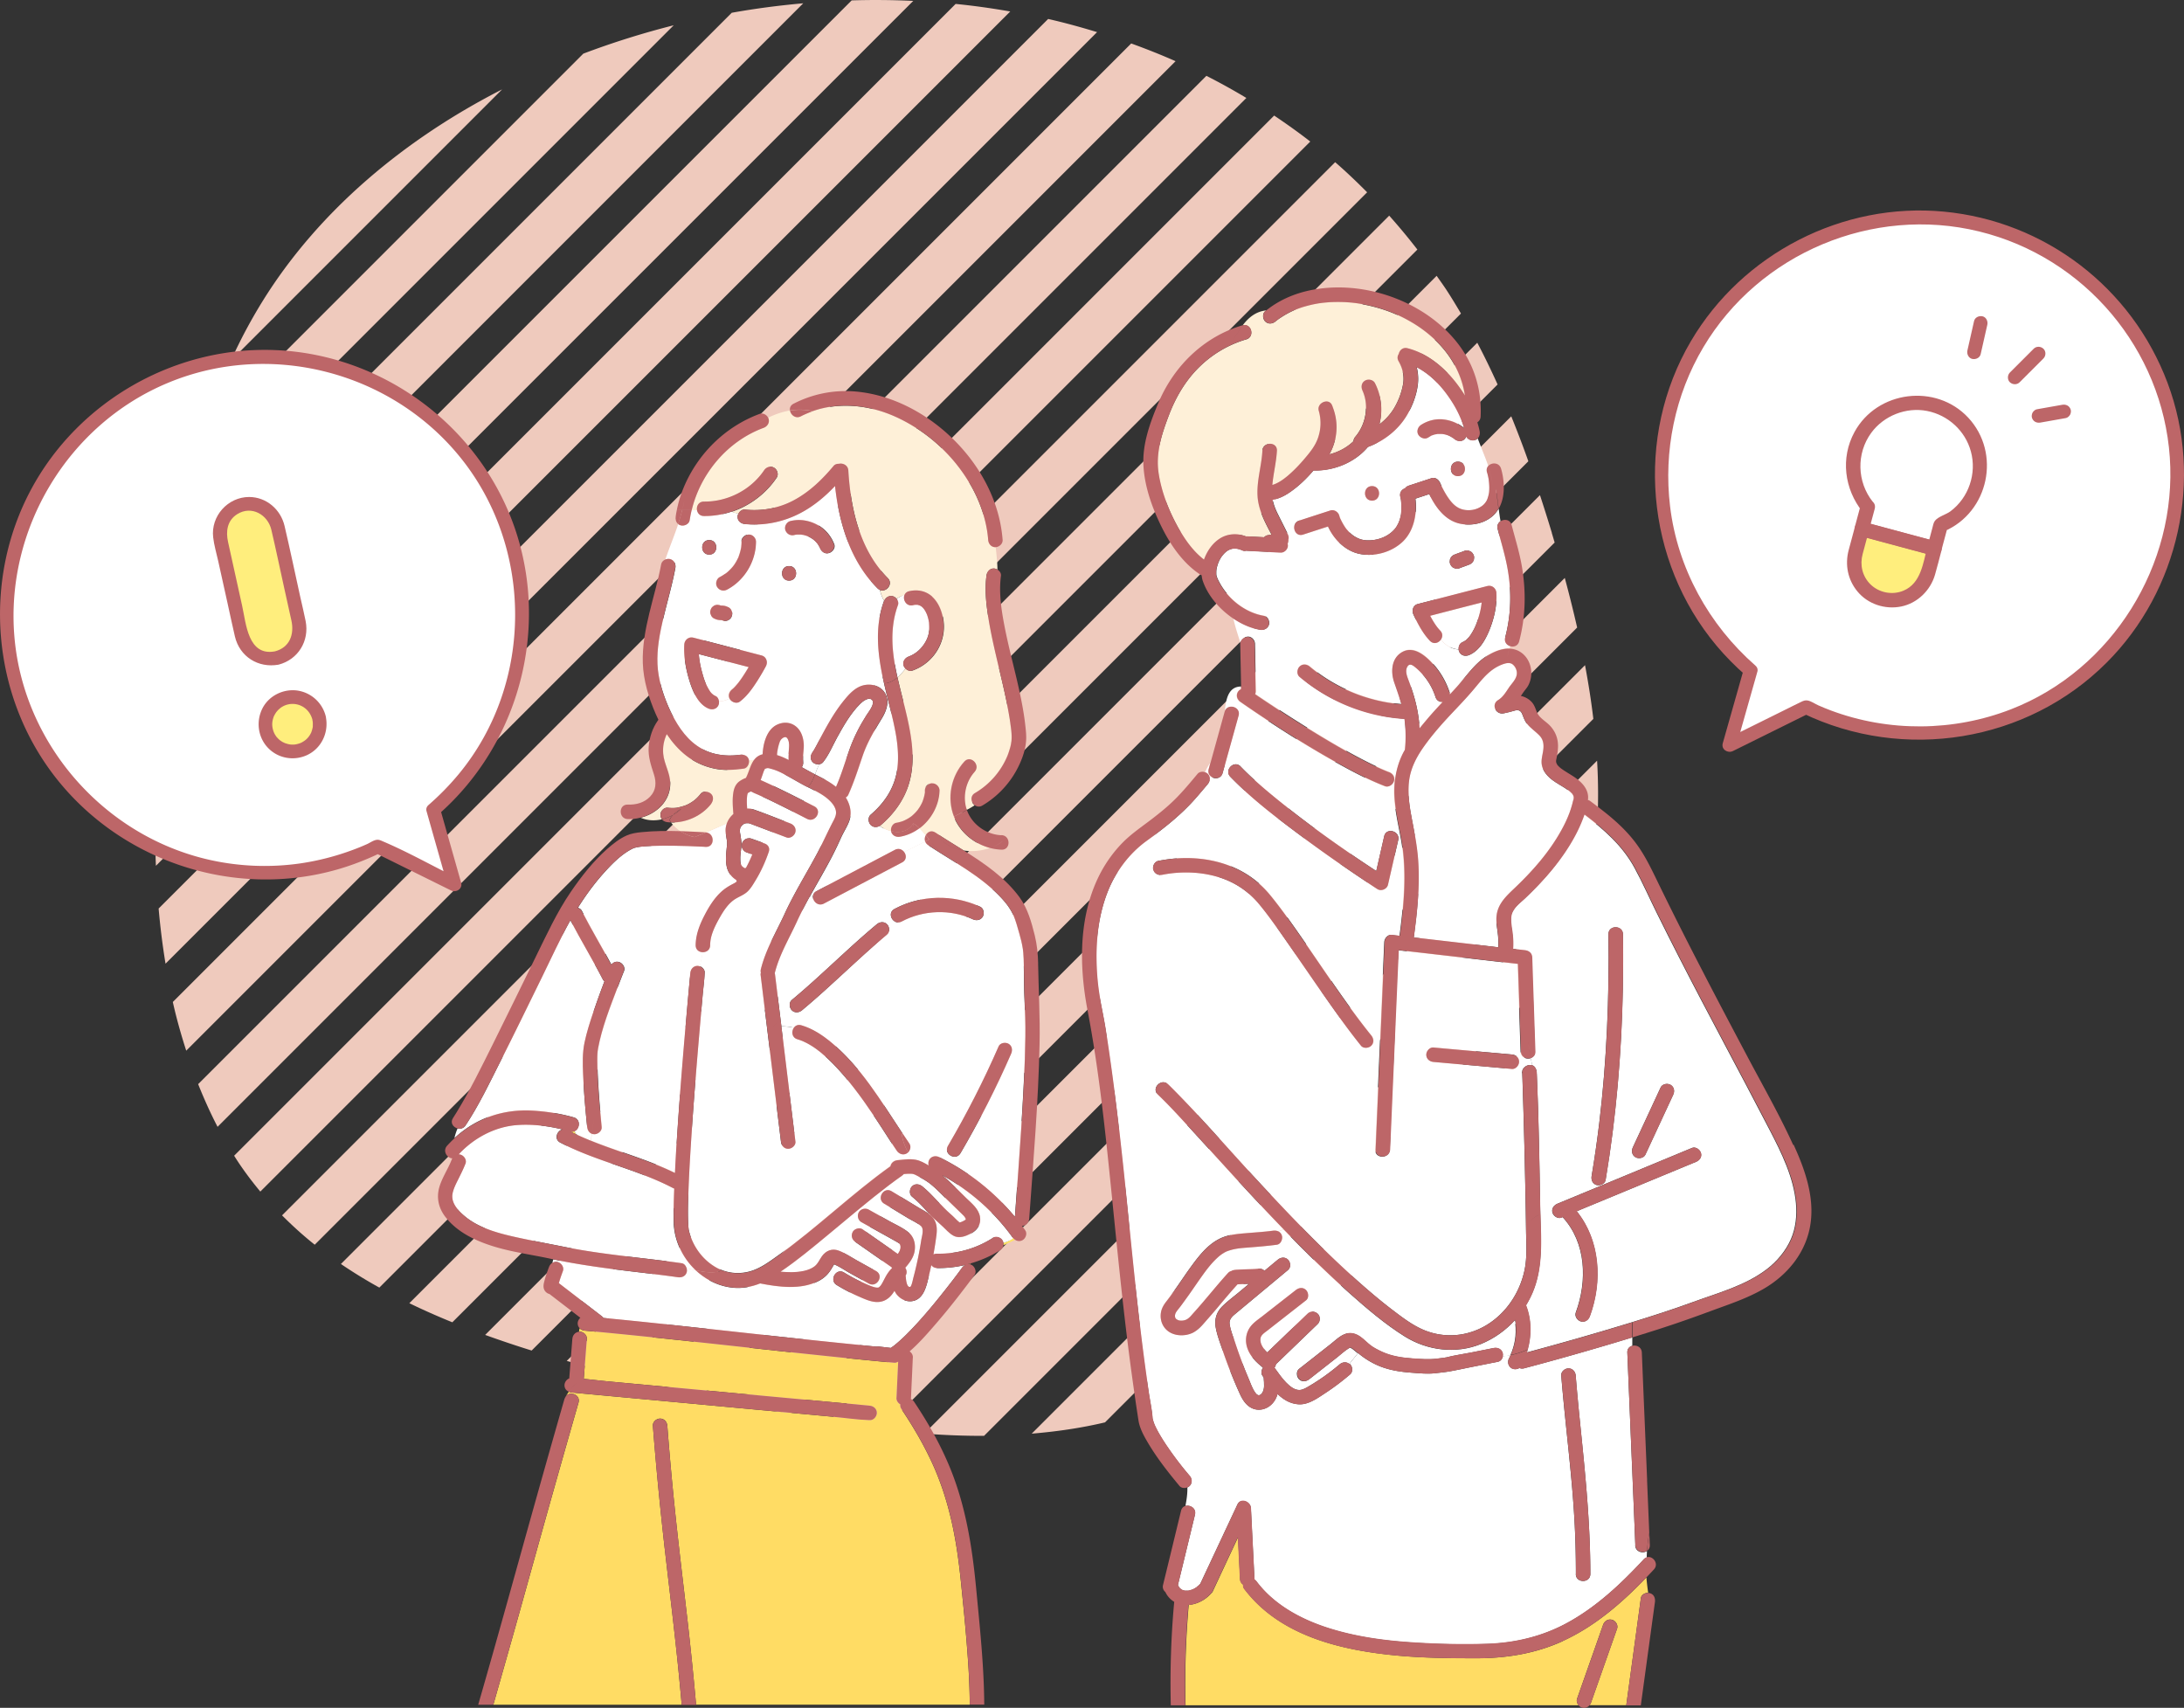<svg xmlns="http://www.w3.org/2000/svg" id="_レイヤー_1" data-name="レイヤー 1" viewBox="0 0 338.7 264.84"><rect x="0" y="0" width="338.7" height="264.84" fill="#333333" stroke="none"/><defs><style>.cls-1{fill:#ffdc64}.cls-1,.cls-2,.cls-3,.cls-4,.cls-5,.cls-7{stroke-width:0}.cls-2{fill:#ffee7d}.cls-3{fill:#fff}.cls-4{fill:#fef0d8}.cls-5{fill:#bd6668}.cls-7{fill:#ffe463}</style></defs><path d="M104.48 3.92c-4.75 1.2-9.44 2.67-14.02 4.4L31.52 67.26c-1.31 4.21-2.38 8.52-3.25 12.87l76.21-76.21ZM141.63.14c-3.17-.15-6.36-.18-9.55-.08L24.9 107.23c-.26 3.38-.47 6.81-.63 10.26L141.63.14Zm28.51 4.84c-2.5-.76-5.03-1.46-7.59-2.04L24.6 140.89c.25 2.87.61 5.73 1.07 8.55L170.14 4.98Zm-92.27 8.88c-14.96 7.64-28.4 18.69-37.22 32.96a80.99 80.99 0 0 0-4.84 9.1l42.06-42.06Zm162.8 68.79c-.59-1.96-1.21-3.92-1.85-5.87L101.13 214.47c1.65.4 3.29.79 4.89 1.17.96.23 1.92.45 2.88.68L241.1 84.13c-.15-.49-.29-.98-.44-1.47ZM182.31 9.49c-2.26-1-4.56-1.91-6.88-2.75L26.8 155.38c.57 2.55 1.28 5.07 2.08 7.55L182.31 9.49Zm63.9 130.07c.3-1.4.54-2.8.75-4.2L160 222.32c3.83-.32 7.63-.86 11.37-1.75l72.41-72.41c.97-2.81 1.8-5.67 2.42-8.6ZM148.21.6 24.05 124.76c-.04 3.16 0 6.33.13 9.5L156.67 1.78c-2.8-.49-5.62-.89-8.46-1.17Zm58.86 24.54L43.74 188.47c1.61 1.61 3.29 3.14 5.07 4.55l163.21-163.2c-1.61-1.62-3.25-3.19-4.96-4.67ZM124.57.51c-3.71.33-7.42.81-11.09 1.47L26.83 88.63c-.52 3.63-.94 7.27-1.28 10.91L124.57.51ZM247.1 111.49c-.33-2.79-.77-5.57-1.29-8.34L128.55 220.41c2.8.48 5.59.89 8.39 1.23L247.1 111.48Zm-10.08-39.96c-.83-2.35-1.72-4.67-2.65-6.97L87.89 211.04c2.55.72 5.08 1.39 7.59 2.03L237.02 71.53Zm7.57 25.79c-.59-2.58-1.23-5.15-1.92-7.7L114.64 217.64c2.64.59 5.29 1.15 7.95 1.67l122-122Zm-62.78 119.87c14.84-6.18 26.94-17.64 37.51-29.8 7.14-8.22 13.84-17.07 18.94-26.64l-56.45 56.45Zm65.92-89.65c.15-3.19.14-6.38-.05-9.58L143.33 222.31c3.1.24 6.2.36 9.28.35l95.12-95.12ZM219.81 38.7a97.46 97.46 0 0 0-4.37-5.26L52.87 196.01a76.63 76.63 0 0 0 5.96 3.66L219.81 38.7Zm-26.52-23.51a98.484 98.484 0 0 0-6.2-3.43L30.73 168.12c.9 2.25 1.89 4.46 3.01 6.62L193.29 15.19Zm9.91 6.76c-1.82-1.42-3.7-2.75-5.6-4.03L36.31 179.22c1.23 1.97 2.61 3.81 4.06 5.56L203.2 21.95Zm23.37 26.67c-.74-1.25-1.49-2.5-2.29-3.72-.48-.73-.99-1.42-1.48-2.13L63.48 202.09c2.18 1.06 4.4 2.04 6.67 2.96L226.57 48.62Zm5.68 11c-.99-2.19-2.03-4.35-3.15-6.47L75.24 207.01c2.39.86 4.79 1.67 7.21 2.42l149.8-149.81Z" style="fill:#efcabd;stroke-width:0"/><path d="M224.12 210.53c.07 0 .26-.02.26-.03 0-.01 0-.02-.01-.03-.08.02-.15.03-.23.05h-.02Zm-38.47 35.54v.01l-.01.01.01-.02z" class="cls-3"/><path d="M185.65 246.07c.13-.09.08-.09.03-.04-.02.02-.03.03-.04.05Zm38.47-35.54h-.02.02Zm11.97-44.13v-.1c0 .05 0 .09.01.14v-.04Zm2.24-.02v-.08c0 .08-.01.16-.03.23.02-.06.03-.11.04-.15Zm-2.24.06v.04-.04Zm2.2.13v-.02.02Zm-15.67-58.49a9.878 9.878 0 0 0-2.97-4.46c-.45-.39-.99-.86-1.37-.27-.44.69-.04 1.6.22 2.3.78 2.05 1.34 4.09 1.57 6.27.04.34.06.68.08 1.02.42-.53.85-1.04 1.29-1.55.74-.87 1.51-1.7 2.29-2.53-.46.02-.93-.21-1.11-.78Zm-.55-40.58h-.01.01Zm.81-.21c-.15.01-.03.02.02 0h.02-.04Zm.04 0 .01-.01-.01.01zm-39.73 179.14s.04.03.06.05a.078.078 0 0 0-.04-.04s-.01 0-.02-.01Zm.25.14s-.02-.01-.03-.01c-.05-.02-.06-.02.03.01Zm0 0s.05.02.08.04c-.02-.01-.03-.02-.05-.03h-.02Zm-.25-.14s-.04-.04-.07-.06c0 0 .03.04.07.06Zm1.1.23h.09-.09Z" class="cls-3"/><path d="M242.37 254.49c-4.23 1.93-8.75 2.66-13.38 2.66-3.99 0-7.97-.04-11.95-.39-8.76-.78-18.49-2.97-24.07-10.38a.937.937 0 0 1-.16-.65c-.27-.18-.47-.47-.49-.88-.11-2.15-.21-4.3-.32-6.45-1.31 2.79-2.62 5.59-3.92 8.38-.06.13-.15.23-.25.31-.87 1-2.15 1.68-3.48 1.79-.45 5.17-.62 10.37-.49 15.56h60.96c-.24-.28-.37-.67-.24-1.03 1.34-3.81 2.69-7.63 4.03-11.44.2-.57.76-.96 1.38-.79.56.15.99.81.79 1.38-1.34 3.81-2.69 7.63-4.03 11.44-.06.16-.15.31-.26.43h5.73c0-.06 0-.12.01-.18.75-5.48 1.5-10.96 2.24-16.44.07-.51.64-.82 1.13-.82-.11-.79-.21-1.58-.27-2.38-3.77 3.93-7.99 7.6-12.97 9.86Z" class="cls-1"/><path d="M235.05 205.27c0-.06-.01-.11-.02-.17 0-.02-.02-.17-.03-.19-.01-.07-.03-.14-.04-.21-1.46 1.61-3.27 2.9-5.31 3.73-3.85 1.56-8.26 1.02-11.76-1.15-3.1-1.93-5.94-4.37-8.67-6.79-3.52-3.13-6.89-6.44-10.16-9.83-.27.1-.53.21-.79.32.25.13.44.34.53.67.15.53-.18 1.3-.79 1.38-1.5.2-3 .33-4.51.44-1.04.08-1.92.14-2.92.47-.38.13-.57.21-.99.48-.35.23-.62.46-.94.76-.77.73-1.43 1.57-2.05 2.43-.76 1.05-1.48 2.13-2.23 3.19-.42.6-.86 1.2-1.3 1.79-.19.25-.43.53-.6.77-.11.16-.18.29-.21.4 0 .03-.04.18-.05.21v.21c0 .02 0 .04.02.07 0 .03.01.05.01.07.03.06.06.11.1.17.02.02.07.08.11.11.04 0 .27.13.25.13.31.1.72.11 1.12-.03.55-.19.96-.75 1.33-1.16 1.8-1.99 3.45-4.11 5.26-6.1.17-.19.35-.29.54-.33.09-.06.18-.1.29-.13.29-.07.61-.08.91-.09.38-.02.76-.03 1.14-.05.63-.02 1.27-.02 1.89-.09.35-.04.68.08.92.31.69-.57 1.37-1.14 2.06-1.71.47-.39 1.13-.46 1.59 0 .4.4.47 1.2 0 1.59l-5.55 4.62c-.8.66-1.6 1.33-2.39 1.99-.58.49-1.24.94-1.12 1.78.14.96.54 1.93.84 2.85.31.95.64 1.89.99 2.82.35.94.73 1.88 1.12 2.8.32.74.6 1.63 1.1 2.26.32.4.64.41.96 0 .48-.62.32-1.61.28-2.33v-.11c-.07-.09-.13-.18-.19-.27-.27-.37-.18-.89.08-1.25-1.01-.82-1.95-1.71-2.41-2.96-.48-1.3-.23-2.73.73-3.73.45-.48 1.02-.85 1.53-1.26l1.8-1.41 3.43-2.68c.48-.38 1.12-.47 1.59 0 .39.39.48 1.22 0 1.59-1.99 1.56-3.98 3.11-5.97 4.67-.34.26-.82.56-1.01.96-.18.37-.1.83.04 1.19.19.49.53.9.93 1.26 2.08-2 4.16-4 6.23-6 .45-.44 1.13-.42 1.59 0 .44.41.42 1.18 0 1.59-2.11 2.03-4.22 4.07-6.33 6.1-.05.04-.09.08-.14.11-.03.21-.11.41-.24.57.03.04.07.07.1.12.55.76 1.08 1.53 1.74 2.2.53.54 1.3 1.19 2.11 1.13.55-.04 1.06-.39 1.53-.66.56-.33 1.11-.69 1.66-1.05 1.03-.7 2.02-1.45 2.97-2.26.43-.37 1.05-.44 1.5-.07.44-.53.89-1.11 1.33-1.64-.13-.11-.26-.21-.39-.32-.24-.21-.47-.39-.75-.55.06.03-.19 0-.02-.03-.1.02-.12.04-.24.11-.63.37-1.2.91-1.77 1.37-1.46 1.14-2.91 2.28-4.37 3.43-.48.38-1.12.47-1.59 0-.39-.39-.48-1.21 0-1.59l4.89-3.84c.74-.58 1.51-1.38 2.44-1.64.77-.21 1.52.04 2.15.48.59.41 1.06.94 1.63 1.37.44.34 1.22.74 1.82 1.01 1.46.65 3.08.89 4.66 1 1.22.08 2.49.19 3.71.04.43-.05.87-.11 1.3-.16h.01s.21-.09.27-.06c1.24-.32 2.54-.49 3.79-.74 1.17-.23 2.35-.47 3.52-.7.6-.12 1.21.16 1.38.79.05.17.04.34 0 .52.41-.04.81-.11 1.2-.18.71-1.55.96-3.17.78-4.88Zm3.12-39.57c.09.21.13.4.15.6v-.02c0-.08.02-.03 0 .09 0 .06 0 .12.01.19.3 6.93.41 13.87.53 20.8 0 .3.01.61.02.91.61-.27 1.25-.46 1.85-.69.07-.42.39-.76.82-.93.86-.36 1.73-.72 2.59-1.07 3.73-1.55 7.47-3.1 11.2-4.64 2.35-.98 4.71-1.95 7.06-2.93.56-.23 1.24.26 1.38.79.18.64-.22 1.15-.79 1.38-.86.36-1.73.72-2.59 1.07-3.73 1.55-7.47 3.1-11.2 4.64-1.56.65-3.12 1.29-4.69 1.94 3.66 4.54 4.02 10.91 2.03 16.3-.21.57-.76.96-1.38.79-.55-.15-1-.81-.79-1.38 1.8-4.89 1.64-10.8-2.04-14.8-.07.03-.13.06-.2.08-.56.23-1.24-.26-1.38-.79-.04-.16-.05-.31-.03-.45-.6.23-1.24.41-1.85.69.11 4.11.43 8.32-1.21 12.18-.29.68-.63 1.34-1.02 1.97.85 2.16.88 4.6.27 6.84.15-.07.31-.14.46-.22-.15.08-.31.15-.46.22l-.12.46c5.13-1.38 10.24-2.83 15.32-4.38.34-.1.67-.21 1.01-.31V205v.03c3.15-.97 6.3-1.98 9.39-3.11 3.86-1.41 8.12-2.55 11.44-5.07 1.61-1.22 3-2.87 3.8-4.73.75-1.74.93-3.64.77-5.5-.35-4-2.23-7.82-4.05-11.33-4.65-8.98-9.49-17.86-14.1-26.87-1.16-2.28-2.32-4.56-3.45-6.86-1.15-2.31-2.19-4.7-3.43-6.96-1.88-3.46-4.73-5.95-7.83-8.29l-.12.33c-.37 1-.81 1.99-1.31 2.93-1.95 3.66-4.75 6.86-7.74 9.71-.61.58-1.34 1.11-1.79 1.83-.34.54-.41.92-.41 1.5 0 .78.12 1.27.22 2.02.11.84.14 1.67.08 2.51l1.84.21c.62.07 1.1.46 1.12 1.12l.06 1.82c.14 4.26.29 8.51.43 12.77.02.54-.28.88-.67 1.01.09.37.18.75.25 1.12.21.08.4.23.51.49Zm15.06 12.21c1.44-3.09 2.87-6.19 4.31-9.28.26-.55 1.05-.69 1.54-.4.56.33.66.99.4 1.54-1.44 3.09-2.87 6.19-4.31 9.28-.26.55-1.05.69-1.54.4-.56-.33-.66-.99-.4-1.54Zm-6.4 4.47c.46-2.72.85-5.45 1.18-8.19 1.17-9.72 1.56-19.52 1.43-29.31-.02-1.45 2.23-1.45 2.25 0 .04 2.82.03 5.65-.02 8.47-.19 9.93-1.03 19.84-2.67 29.63-.1.6-.84.93-1.38.79-.63-.17-.89-.78-.79-1.38Z" class="cls-3"/><path d="m253.61 239.59-.15-3.68c-.22-5.35-.45-10.7-.67-16.05l-.42-10.12c-.02-.59.33-.93.77-1.04v-1.31c-.88.27-1.76.53-2.64.8-4.69 1.4-9.4 2.74-14.14 3.99-.28.07-.52.04-.73-.05-.35.23-.83.25-1.2.04-.54-.32-.69-1-.4-1.54.09-.16.16-.33.24-.5-.39.08-.79.14-1.2.18-.09.41-.37.78-.79.86-1.37.27-2.75.55-4.12.82-1.15.23-2.31.49-3.47.69-.69.12-1.39.18-2.08.26-1.22.15-2.53.01-3.74-.08-1.68-.12-3.38-.38-4.95-1.02-1.25-.51-2.3-1.18-3.31-2.01-.44.53-.89 1.11-1.33 1.64.03.02.06.05.09.07.41.41.46 1.2 0 1.59-1.2 1.02-2.46 1.98-3.77 2.84-1.2.79-2.65 1.87-4.17 1.79-1.33-.07-2.4-.73-3.31-1.6-.13.49-.35.95-.7 1.37-.8.96-2.12 1.37-3.27.83-.9-.42-1.45-1.3-1.85-2.17a68.37 68.37 0 0 1-1.45-3.41c-.45-1.12-.86-2.26-1.25-3.4-.38-1.12-.83-2.28-1.05-3.45-.25-1.3.08-2.44 1.02-3.37.84-.83 1.82-1.54 2.72-2.3.47-.39.94-.78 1.41-1.18h-.1c-.56.02-1.13.02-1.69.07-1.11 1.23-2.16 2.5-3.23 3.76-.54.64-1.08 1.27-1.64 1.89-.61.69-1.24 1.46-2.09 1.87-1.1.53-2.61.53-3.65-.15-1.02-.66-1.47-1.85-1.26-3.03.11-.63.43-1.17.82-1.67.47-.6.92-1.22 1.36-1.84.86-1.21 1.68-2.46 2.56-3.66 1.36-1.86 2.9-3.79 5.16-4.56 1.05-.35 2.18-.45 3.27-.54 1.41-.12 2.81-.2 4.21-.39.3-.04.6 0 .85.12.26-.11.52-.22.79-.32-2.4-2.48-4.75-5.01-7.09-7.54-2.42-2.63-4.81-5.28-7.22-7.91-1.69-1.85-3.38-3.71-5.19-5.44-1.05-1 .54-2.59 1.59-1.59.35.33.68.67 1.02 1.01 4.44 4.5 8.57 9.3 12.87 13.94 5.38 5.8 10.88 11.55 16.86 16.73a81 81 0 0 0 4.01 3.28c1.5 1.14 3.04 2.33 4.77 3.08 3.25 1.4 6.88 1.09 9.87-.72 3.06-1.86 5.15-5.04 5.88-8.52.42-2.01.26-4.1.23-6.14-.03-2.33-.07-4.66-.12-6.98-.08-4.04-.18-8.07-.3-12.11l-.12-3.9c-.01-.37-.02-.73-.04-1.1 0-.08 0-.17-.01-.25-.09-.28-.04-.29-.01-.18 0-.11.01-.22.04-.32.2-.6.97-.97 1.54-.76-.08-.37-.17-.75-.25-1.12-.65.23-1.55-.11-1.58-1.01l-.06-1.82c-.13-3.92-.27-7.85-.4-11.77-.49-.06-.97-.11-1.45-.17-3.71-.43-7.41-.86-11.12-1.28-1.97-.23-3.94-.45-5.91-.68l-.12 2.69-.75 17.34c-.16 3.63-.31 7.26-.47 10.89-.06 1.44-2.31 1.45-2.25 0 .06-1.31.11-2.63.17-3.94l.75-17.34c.16-3.63.31-7.26.47-10.89.02-.55.5-1.2 1.12-1.12.41.05.83.1 1.24.14.67-4.96 1.12-10.02.23-14.98-.41-2.28-.96-4.56-1.07-6.88-.03-.77 0-1.53.09-2.28-.03 0-.07 0-.11-.01 0 .06-.01.11-.03.17-.15.54-.82 1-1.38.79-2.09-.81-4.11-1.82-6.08-2.89-5.64-3.05-11.08-6.53-16.34-10.18-.5-.35-.73-.98-.4-1.54.11-.19.29-.34.49-.44v-.43c-1.85.03-2.3 1.8-2.47 3.75.52-1.15 2.47-.55 2.1.78-.82 2.97-1.65 5.93-2.47 8.9-.39 1.39-2.56.8-2.17-.6l.27-.99c-.34.46-.58.97-.83 1.47.16.06.31.14.42.25.46.46.39 1.12 0 1.59-.63.75-1.26 1.5-1.91 2.24-2.23 2.53-4.85 4.59-7.57 6.56-2.76 2-4.87 4.86-6.09 8.03-1.25 3.25-1.71 6.72-1.68 10.19.02 1.74.14 3.49.39 5.21.28 1.93.73 3.84 1.03 5.77 1.48 9.44 2.51 18.94 3.46 28.44.93 9.31 1.87 18.62 3.23 27.88.19 1.27.47 2.56.58 3.84v.14c.03.11.05.22.08.32.07.24.15.47.24.7 0 0 .13.3.16.35.06.13.13.27.2.4.14.28.3.55.45.82.37.63.77 1.25 1.18 1.85a50.9 50.9 0 0 0 3.44 4.5c.4.46.46 1.13 0 1.59-.09.09-.21.17-.33.22.03.96-.12 1.92-.3 2.88.73-.2 1.7.38 1.47 1.36l-2.64 10.89c.05.12.11.23.18.34.02.03.05.07.08.11l.02.02c.04.05.09.09.14.13 0-.01.02 0 .09.08l.15.09c.02 0 .03.02.05.02.02 0 .03.01.05.02.1.03.2.05.31.08h.57c.12-.02.24-.05.35-.09.1-.03.2-.07.3-.1l.18-.09c.11-.06.21-.12.31-.18.05-.03.11-.07.16-.11.01-.02.02-.04.04-.05.07-.08.2-.15.26-.21.08-.08.15-.16.23-.24l.69-1.47c1.69-3.61 3.38-7.21 5.07-10.82.51-1.08 2.04-.45 2.09.57.18 3.67.37 7.34.55 11.01v.06c.13.09.25.2.34.33 2.76 3.66 6.99 5.91 11.31 7.26 4.12 1.29 8.4 1.87 12.69 2.16 3.87.26 7.79.35 11.66.23 4.28-.13 8.46-1.1 12.27-3.13 4.65-2.48 8.54-6.14 12.1-9.98.15-.16.31-.25.47-.3 0-.34.02-.67.04-1.01-.64.44-1.79.15-1.83-.88Zm-31.29-77.16c.51.05 1.01.09 1.52.14 3.54.32 7.09.63 10.63.95.61.05 1.12.47 1.12 1.12 0 .57-.52 1.18-1.12 1.12-.51-.05-1.01-.09-1.52-.14-3.54-.32-7.09-.63-10.63-.95-.61-.05-1.12-.47-1.12-1.12 0-.57.52-1.18 1.12-1.12Zm-29.92-43.56c1.7 1.76 3.57 3.36 5.46 4.91 4.96 4.05 10.22 7.78 15.58 11.29l1.23-5.4c.32-1.41 2.49-.81 2.17.6-.53 2.31-1.05 4.61-1.58 6.92-.16.69-1.06 1.06-1.65.67-.69-.45-1.38-.91-2.07-1.37-3.38-2.26-6.71-4.59-9.97-7.02-3.74-2.79-7.51-5.66-10.76-9.02-1.01-1.04.58-2.63 1.59-1.59Zm-13.54 16.01c-.15-.56.19-1.26.79-1.38 3.53-.71 7.31-.61 10.71.62 2.64.96 4.89 2.53 6.66 4.69 1.69 2.07 3.23 4.27 4.76 6.46 3.57 5.12 7.01 10.46 10.91 15.29.38.47.47 1.12 0 1.59-.4.4-1.21.47-1.59 0-2.13-2.64-4.09-5.42-6.03-8.2-1.82-2.61-3.61-5.25-5.44-7.86-1.43-2.04-2.85-4.1-4.34-5.89-1.67-2-3.8-3.43-6.3-4.19-2.82-.86-5.91-.92-8.72-.36-.6.12-1.21-.16-1.38-.79Zm65.53 109.2c0-2.45-.05-4.91-.17-7.36-.38-7.83-1.47-15.6-2.1-23.4-.05-.61.55-1.12 1.12-1.12.64 0 1.08.52 1.12 1.12.2 2.45.43 4.9.68 7.34.8 7.8 1.59 15.57 1.59 23.42 0 1.45-2.25 1.45-2.25 0Z" class="cls-3"/><path d="M193.27 52.63c-2.95.87-5.6 2.5-7.72 4.73-1.92 2.02-3.3 4.45-4.29 7.05-1.11 2.92-2.08 5.85-1.59 9.01.41 2.68 1.4 5.31 2.65 7.7 1.1 2.09 2.48 4.22 4.39 5.68v-.03c.47-1.28 1.25-2.45 2.4-3.21 1.22-.81 2.76-.89 4.11-.36.07-.01.14-.02.21-.01l.65.03c.65.03 1.3.07 1.95.1.04-.04.07-.07.12-.1.11-.1.24-.17.38-.2.08-.01.16-.03.23-.04.14-.02.29-.05.43-.07-1-1.89-2.05-3.81-2.18-5.95-.15-2.38.62-4.69.75-7.04.08-1.44 2.33-1.45 2.25 0-.1 1.78-.55 3.53-.71 5.3.84-.25 1.59-.77 2.3-1.35 1.02-.84 1.93-1.81 2.78-2.82.78-.93 1.57-1.9 2-3.12.48-1.38.52-2.82.12-4.22-.34-1.2 1.53-2.04 2.05-.87.04.09.07.18.11.27s0 .03.01.05c.95 2.42.73 5.11-.53 7.31 1.4-.35 2.71-1.04 3.75-2.04.02-.24.11-.48.28-.68 1.66-1.94 2.17-4.82 1.11-7.17-.25-.56-.17-1.2.4-1.54.5-.29 1.26-.14 1.54.4a9.142 9.142 0 0 1 .69 6.38c.9-.68 1.68-1.52 2.27-2.49a11.23 11.23 0 0 0 1.4-3.7c.23-1.27-.06-2.49-.7-3.6-.24-.42-.18-.82.03-1.13.13-.57.63-1.07 1.36-.88 3.12.81 5.68 2.95 7.61 5.46.46.59.89 1.22 1.29 1.87-.31-1.99-1.01-3.88-2.14-5.64-1.38-2.16-3.39-4.02-5.6-5.4-2.37-1.48-4.76-2.42-7.52-3-1.38-.29-2.48-.43-3.95-.46-.64-.02-1.28 0-1.92.04-.35.02-.7.06-1.05.1-.03 0-.12.01-.15.02-.05 0-.1.01-.15.02-.14.02-.29.04-.43.07-.64.11-1.27.26-1.9.44-.31.09-.61.19-.91.29-.13.05-.26.1-.4.15-.07.03-.13.05-.2.08-.03.01-.04.02-.06.02h-.01c-.56.24-1.1.52-1.62.83-.26.16-.52.33-.78.5-.13.09-.25.18-.37.27-.01.01-.03.02-.05.04l-.16.13c-.47.39-1.13.46-1.59 0-.4-.4-.47-1.2 0-1.59.06-.05.12-.09.18-.13-1.66.17-2.79 1.14-3.69 2.34 1.37-.37 1.94 1.77.56 2.17Z" class="cls-4"/><path d="M233.42 98.87c.94-3.49 1.02-7.17.37-10.72-.38-2.07-1.01-4.09-1.53-6.13-.14-.54.09-.95.45-1.19-.12-.65-.21-1.3-.29-1.96-.17.29-.37.57-.6.83-1.35 1.46-3.6 1.93-5.49 1.48-2.23-.53-3.69-2.54-4.66-4.56-.72.24-1.44.47-2.16.71.1.72.11 1.47.04 2.18-.17 1.73-.8 3.42-2.12 4.61-1.71 1.54-4.24 2.22-6.49 1.79-2.22-.42-4.03-2.21-4.97-4.26-1.29.42-2.58.84-3.86 1.25-1.38.45-1.97-1.72-.6-2.17 1.61-.52 3.22-1.04 4.83-1.57.59-.19 1.22.22 1.38.79l.06.2c.03.08.06.15.08.23 0 .02.01.03.02.05 0 .01 0 .02.02.03.26.53.53 1.04.88 1.52.02.03.03.05.03.05.01.02.04.04.08.08.04.05.08.1.12.14.11.12.22.24.33.35.12.12.24.22.37.33.02.02.03.02.04.03.01 0 .03.02.05.04.06.04.11.08.17.12.62.4 1.22.62 1.87.66 1.71.12 3.47-.54 4.51-1.79.03-.04.09-.12.11-.14.06-.09.12-.17.17-.26.09-.15.17-.3.24-.45.02-.03.03-.07.05-.1.01-.03.06-.16.07-.18.05-.15.1-.31.15-.46.05-.18.09-.37.13-.55l.03-.18v-.06c.03-.28.05-.57.05-.85 0-.27 0-.55-.03-.82 0-.11-.02-.21-.03-.32v-.03c-.03-.18-.06-.37-.11-.55-.17-.67.23-1.15.74-1.32.13-.18.31-.32.57-.41 1.17-.38 2.33-.76 3.5-1.15.61-.2 1.12.21 1.35.72-.03-.06-.04-.1.04.08s.17.37.26.55c.28.56.58 1.1.93 1.61.67.99 1.46 1.82 2.74 1.97.7.08 1.45-.03 2.08-.35.57-.29.89-.6 1.19-1.11.16-.28.34-.99.37-1.26.05-.54.04-1.08-.01-1.62 0-.02-.02-.14-.02-.19v-.02c-.02-.11-.03-.21-.05-.32-.03-.16-.06-.33-.1-.49-.04-.16-.08-.32-.13-.48-.12-.4-.03-.73.17-.97-.49-1.44-1.1-2.83-1.64-4.3-.12.12-.27.21-.46.26-.49.13-1.1-.11-1.31-.58-.06.15-.14.29-.24.4-.43.47-1.14.38-1.59 0 0 0-.06-.05-.1-.08 0 0-.02-.01-.02-.02-.09-.06-.18-.12-.27-.17-.09-.06-.18-.11-.28-.16-.05-.02-.1-.05-.14-.07 0 0-.02 0-.03-.02a.239.239 0 0 1-.07-.03c-.05-.02-.1-.04-.15-.05-.1-.03-.21-.07-.31-.09-.1-.03-.21-.05-.32-.07-.02 0-.11-.02-.12-.02-.23-.02-.46-.03-.69-.01h-.14c-.06.03-.26.05-.3.06l-.33.09c-.05.02-.11.04-.16.06-.07.02-.08.02-.06.01-.08.04-.18.11-.23.13-.11.06-.21.12-.31.19-.53.34-1.22.09-1.54-.4-.34-.53-.09-1.22.4-1.54 1-.65 2.26-.98 3.46-.85 1.21.14 2.28.59 3.22 1.36-.56-1.99-1.59-3.83-2.86-5.5-1.21-1.6-2.72-3.04-4.51-3.96.24.94.3 1.91.15 2.92-.22 1.54-.82 3.11-1.6 4.45-1.36 2.34-3.59 4.07-6.11 5.01-2.04 2.43-5.29 3.73-8.44 3.65-.82.94-1.69 1.84-2.66 2.62-1.06.85-2.29 1.7-3.67 1.91.13.73.39 1.4.73 2.1.54 1.09 1.09 2.17 1.63 3.26.14.29.15.56.09.81.02.22-.03.45-.12.63.02.09.04.17.04.27.03.58-.54 1.16-1.12 1.12l-.65-.03-4.51-.24c-.06 0-.11-.01-.17-.02-.19.05-.38.06-.56-.02-.19-.08-.39-.15-.59-.21-.05-.01-.29-.07-.29-.07-.15-.02-.31-.02-.46-.02-.06 0-.12 0-.17.01h-.04c-.52.12-.83.29-1.19.62-.67.63-1.06 1.4-1.28 2.31-.03.12-.05.24-.07.36v.02c0 .04-.01.09-.01.13-.01.21-.01.41 0 .61 0 .03 0 .05.01.08.02.09.05.18.08.27.09.28.23.55.37.81 1.38 2.59 3.99 4.68 6.91 5.19.6.11.93.84.79 1.38-.17.62-.79.89-1.38.79-1.49-.26-2.89-.91-4.15-1.76.27 1.27.7 2.54 1.12 3.87.04-.58.55-1 1.12-1.03.62-.03 1.11.54 1.12 1.12 0 .31.01.61.02.92.04 2.13.09 4.26.13 6.4 0 .16-.03.31-.09.45.24.16.47.32.71.48 3.07 2.06 6.19 4.07 9.36 5.98 1.86 1.12 3.73 2.21 5.64 3.23.9.48 1.81.95 2.74 1.39.85.41 1.55.71 2.31 1.01.52.2.88.65.81 1.21.04 0 .07 0 .11.01.18-1.5.61-2.96 1.32-4.32.07-.12.14-.25.21-.37.17-1.59.15-3.21-.07-4.78a27.977 27.977 0 0 1-16.27-6.53c-.47-.39-.4-1.19 0-1.59.46-.46 1.13-.39 1.59 0 3.99 3.36 9.02 5.4 14.2 5.84-.31-1.13-.71-2.23-1.1-3.36-.57-1.64-.47-3.75 1.2-4.72 1.81-1.05 3.64.54 4.8 1.83 1.18 1.31 2.05 2.84 2.59 4.51.02.07.04.14.04.21.38-.41.77-.82 1.14-1.24 1.44-1.6 2.62-3.41 4.44-4.61 1.04-.68 2.38-1.29 3.66-1.25.04-.13.08-.26.12-.38-.53-.16-.96-.65-.78-1.34Zm-7.32-27.28c1.45 0 1.45 2.25 0 2.25s-1.45-2.25 0-2.25Zm-13.32 3.8c1.45 0 1.45 2.25 0 2.25s-1.45-2.25 0-2.25Zm12.07 11.53c0-.15.05-.29.13-.42.07-.13.17-.24.29-.32.11-.1.24-.17.38-.2.5-.21 1.03-.37 1.53-.58.2-.05.4-.05.6 0 .09.04.18.08.27.11.26.14.43.4.52.67.05.15.05.3.02.45 0 .15-.05.29-.13.42-.07.13-.17.24-.29.32-.11.1-.24.17-.38.2-.5.21-1.03.37-1.53.58-.2.05-.4.05-.6 0a3.06 3.06 0 0 0-.27-.11c-.26-.14-.43-.4-.52-.67a.861.861 0 0 1-.02-.45Zm6.29 10.39c-.62 1.63-1.57 3.51-3.25 4.25-.56.25-1.2.17-1.54-.4a1.13 1.13 0 0 1-.14-.45c-1.05-.04-2.05-.62-2.75-1.52-.36.53-1.13.8-1.7.2-1.1-1.14-1.89-2.64-2.55-4.07-.3-.64-.08-1.46.67-1.65.44-.11.88-.23 1.33-.34 3.15-.81 6.29-1.62 9.44-2.44.74-.19 1.38.35 1.42 1.08.1 1.79-.3 3.68-.93 5.34Z" class="cls-3"/><path d="M226.75 99.61c.16-.07.31-.15.45-.24.03-.02.05-.03.06-.03l.02-.01c.06-.05.11-.1.17-.15.28-.26.47-.49.62-.72.43-.64.76-1.32 1-2.01.36-1.02.62-2.01.72-3.02-2.66.69-5.33 1.38-7.99 2.06.45.85.95 1.68 1.56 2.3.43.44.39.99.11 1.39.7.9 1.7 1.48 2.75 1.52-.04-.43.14-.91.54-1.09Zm-44.04 105.14h-.03.03Zm1.58 41.91Z" class="cls-3"/><path d="M236.03 87.91c-.37-2.2-1.04-4.33-1.6-6.49-.22-.87-1.14-.97-1.72-.59.15.8.34 1.59.64 2.32-.29-.74-.49-1.52-.64-2.32-.36.23-.59.65-.45 1.19.53 2.04 1.16 4.05 1.53 6.13.65 3.55.56 7.23-.37 10.72-.18.69.25 1.18.78 1.34.16-.55.27-1.1.05-1.76.22.66.12 1.21-.05 1.76.55.16 1.2-.03 1.39-.74 1.01-3.78 1.09-7.71.44-11.56Zm-23.25-10.28c1.45 0 1.45-2.25 0-2.25s-1.45 2.25 0 2.25Zm13.32-6.04c-1.45 0-1.45 2.25 0 2.25s1.45-2.25 0-2.25ZM185.72 120c-1.15 1.38-2.3 2.77-3.58 4.03-1.07 1.06-2.25 2.01-3.44 2.93-1.59 1.22-3.27 2.34-4.68 3.79-1.26 1.3-2.34 2.78-3.21 4.36-3.54 6.52-3.52 14.4-2.16 21.51 1.79 9.33 2.76 18.81 3.72 28.26.96 9.48 1.87 18.96 3.17 28.4.32 2.33.66 4.71 1.02 7 .19 1.22.83 2.38 1.45 3.43 1.32 2.24 2.93 4.32 4.58 6.32.11.13.21.26.32.39.3.36.84.4 1.26.22.12-.05.24-.13.33-.22.46-.46.4-1.13 0-1.59a50.9 50.9 0 0 1-3.44-4.5 32.2 32.2 0 0 1-1.18-1.85c-.16-.27-.31-.54-.45-.82-.07-.13-.13-.26-.2-.4a5.778 5.778 0 0 1-.4-1.05c-.03-.11-.05-.22-.08-.32v-.14c-.11-1.28-.39-2.57-.58-3.84-1.37-9.26-2.3-18.57-3.23-27.88-.95-9.5-1.98-19-3.46-28.44-.3-1.93-.75-3.83-1.03-5.77-.25-1.72-.38-3.47-.39-5.21-.03-3.46.43-6.94 1.68-10.19 1.22-3.17 3.33-6.03 6.09-8.03 2.72-1.98 5.34-4.03 7.57-6.56.65-.73 1.28-1.49 1.91-2.24.39-.47.46-1.13 0-1.59-.11-.11-.26-.2-.42-.25-.32.65-.65 1.25-1.21 1.63.56-.37.89-.98 1.21-1.63-.4-.14-.89-.08-1.17.25Z" class="cls-5"/><path d="M232 75.96c.18.92.29 1.91.42 2.92.58-1 .8-2.18.79-3.35-.01-.96-.15-1.96-.43-2.88-.31-.98-1.49-.96-2-.37.35 1.02.63 2.08.77 3.23-.14-1.15-.43-2.21-.77-3.23-.2.24-.3.57-.17.97.05.16.09.32.13.48.04.16.07.33.1.49.02.11.04.21.05.32v.02c0 .04.02.17.02.19.05.54.07 1.08.01 1.62-.03.27-.21.98-.37 1.26-.29.51-.62.82-1.19 1.11-.63.32-1.38.44-2.08.35-1.28-.15-2.07-.97-2.74-1.97-.35-.51-.65-1.06-.93-1.61-.09-.18-.17-.36-.26-.55-.08-.18-.06-.14-.04-.08-.23-.51-.75-.92-1.35-.72-1.17.38-2.33.76-3.5 1.15-.26.08-.45.23-.57.41-.5.17-.9.66-.74 1.32.05.18.07.36.11.55v.03c0 .11.02.21.03.32.02.27.03.55.03.82 0 .29-.02.57-.05.85v.06l-.03.18c-.03.19-.08.37-.13.55-.04.16-.09.31-.15.46 0 .02-.06.15-.07.18-.02.04-.03.07-.05.1-.08.15-.15.3-.24.45-.05.09-.11.18-.17.26-.01.02-.07.1-.11.14-1.03 1.25-2.8 1.91-4.51 1.79-.65-.05-1.25-.26-1.87-.66-.06-.04-.11-.08-.17-.12a.274.274 0 0 1-.05-.04.138.138 0 0 0-.04-.03 5.46 5.46 0 0 1-.7-.68c-.04-.05-.08-.1-.12-.14a.28.28 0 0 0-.08-.08s0-.01-.03-.05c-.35-.48-.63-.99-.88-1.52 0-.02-.01-.02-.02-.03 0-.01 0-.02-.02-.05-.03-.08-.06-.15-.08-.23-.02-.06-.05-.13-.06-.2-.16-.56-.8-.98-1.38-.79-1.61.52-3.22 1.04-4.83 1.57-1.37.44-.78 2.62.6 2.17 1.29-.42 2.58-.84 3.86-1.25.94 2.05 2.75 3.84 4.97 4.26 2.25.43 4.78-.25 6.49-1.79 1.32-1.19 1.95-2.88 2.12-4.61.07-.71.06-1.46-.04-2.18.72-.24 1.44-.47 2.16-.71.97 2.02 2.43 4.03 4.66 4.56 1.88.45 4.14-.02 5.49-1.48.24-.26.43-.53.6-.83-.13-1.01-.24-2-.42-2.92Z" class="cls-5"/><path d="M243.37 126.13c.18-.47.33-.95.46-1.44l.15-.6.06-.29v-.21c-.02-.06-.06-.18-.06-.21-.03-.06-.06-.11-.1-.17-.02-.03-.03-.05-.03-.07-.01 0-.03-.02-.06-.06-.1-.1-.19-.2-.29-.29-.03-.03-.15-.13-.19-.16-.19-.14-.38-.27-.58-.4-.93-.6-1.98-1.12-2.74-1.94-.4-.44-.73-.95-.87-1.54-.19-.82.09-1.58.19-2.39.11-.86.04-1.64-.58-2.29-.61-.64-1.36-1.13-1.92-1.82-.37-.46-.52-.98-.75-1.52-.1-.25-.23-.44-.49-.55-.27-.11-.46-.04-.76.04-.54.15-1.07.29-1.62.4-1.23.24-1.99-1.37-.87-2.05.74-.45 1.2-1.23 1.67-1.93.44-.66 1.17-1.31 1.23-2.14.05-.66-.36-1.36-.87-1.6 0 .01-.32-.08-.16-.06-.15-.02-.39-.01-.49 0-.3.04-.73.19-1.05.33-1.77.78-2.85 2.22-4.05 3.66-1.3 1.56-2.73 3-4.11 4.49-1.32 1.43-2.59 2.92-3.72 4.51-1.1 1.56-1.99 3.25-2.25 5.17-.27 2.03.06 4.09.44 6.08.4 2.1.81 4.19.96 6.33.28 4.01-.14 8-.67 11.97 3.4.39 6.8.79 10.21 1.18.97.11 1.94.22 2.9.34.04-.8-.01-1.64-.11-2.37-.09-.65-.23-1.47-.2-2.19.09-2.04 1.4-3.26 2.79-4.58 2.82-2.67 5.44-5.65 7.32-9.07.45-.82.86-1.67 1.19-2.55Zm.68-2.54c0 .19.02.09 0 .01v-.01Z" class="cls-3"/><path d="m214.66 129.67-1.23 5.4c-5.36-3.51-10.61-7.24-15.58-11.29-1.9-1.55-3.76-3.15-5.46-4.91-1.01-1.04-2.6.55-1.59 1.59 3.25 3.36 7.02 6.24 10.76 9.02 3.26 2.43 6.59 4.76 9.97 7.02.69.46 1.37.92 2.07 1.37.59.38 1.49.02 1.65-.67.53-2.31 1.05-4.61 1.58-6.92.32-1.41-1.85-2.01-2.17-.6Zm.74-9.92c-.77-.3-1.46-.6-2.31-1.01-.92-.44-1.83-.91-2.74-1.39-1.91-1.02-3.79-2.11-5.64-3.23a218 218 0 0 1-9.36-5.98c-.24-.16-.47-.32-.71-.48.06-.14.09-.29.09-.45-.04-2.13-.09-4.26-.13-6.4 0-.31-.01-.61-.02-.92-.01-.59-.51-1.15-1.12-1.12-.57.03-1.08.45-1.12 1.03.4 1.28.79 2.61 1 4.03-.2-1.42-.59-2.75-1-4.03v.09c.04 2.13.09 4.26.13 6.4v.14c.26 0 .55.02.87.1-.32-.07-.61-.1-.87-.1v.43c-.21.1-.38.25-.49.44-.33.56-.1 1.19.4 1.54 5.27 3.65 10.71 7.13 16.34 10.18 1.97 1.07 3.99 2.08 6.08 2.89.57.22 1.23-.24 1.38-.79.02-.06.02-.12.03-.17-.9-.12-2 .16-2.65-.49.64.64 1.74.37 2.65.49.07-.56-.3-1.01-.81-1.21Zm17.54 45.88c.51.05 1.01.09 1.52.14.61.05 1.12-.56 1.12-1.12 0-.65-.52-1.07-1.12-1.12-3.54-.32-7.09-.63-10.63-.95-.51-.05-1.01-.09-1.52-.14-.61-.05-1.12.56-1.12 1.12 0 .65.52 1.07 1.12 1.12 3.54.32 7.09.63 10.63.95Zm5.38.66v.1c.02-.12 0-.17 0-.09Zm-2.24.01c-.02-.12-.08-.1.01.18v-.04c0-.05-.01-.09-.01-.14Zm-56.44-32.81c-.6.12-.94.83-.79 1.38.17.62.79.9 1.38.79 2.81-.56 5.9-.5 8.72.36 2.51.76 4.64 2.19 6.3 4.19 1.49 1.79 2.92 3.85 4.34 5.89 1.82 2.61 3.62 5.24 5.44 7.86 1.94 2.78 3.91 5.56 6.03 8.2.38.47 1.19.4 1.59 0 .47-.47.38-1.12 0-1.59-3.9-4.84-7.33-10.17-10.91-15.29-1.53-2.19-3.06-4.39-4.76-6.46-1.77-2.16-4.02-3.73-6.66-4.69-3.4-1.23-7.18-1.33-10.71-.62Z" class="cls-5"/><path d="M278.09 177.55c-2.1-4.63-4.64-9.07-7.02-13.56-2.37-4.48-4.74-8.95-7.06-13.45-2.43-4.69-4.81-9.4-7.11-14.15-1.02-2.1-2.02-4.14-3.47-5.99-1.21-1.55-2.64-2.89-4.16-4.13-.88-.71-1.78-1.4-2.68-2.07a.968.968 0 0 0-.33-.14c0-.06.02-.11.02-.17.11-1.34-.75-2.37-1.76-3.13-.45-.34-.94-.63-1.42-.93-.24-.15-.47-.29-.7-.45-.11-.07-.22-.15-.33-.23 0 0-.02-.01-.02-.02-.07-.06-.14-.11-.2-.17a3.19 3.19 0 0 1-.26-.26c-.03-.03-.06-.07-.09-.1v-.02c-.04-.07-.08-.15-.12-.22 0-.02-.04-.14-.06-.21v-.19l.06-.32c.12-.58.22-1.17.24-1.76.05-1.27-.37-2.41-1.23-3.33-.62-.67-1.64-1.19-2.01-2.04-.25-.57-.38-1.11-.8-1.6-.37-.42-.85-.72-1.38-.9-.11-.04-.23-.06-.34-.08.13-.19.25-.38.38-.56.27-.39.6-.73.81-1.16.9-1.79.36-4.21-1.46-5.22-.47-.26-.98-.38-1.5-.4-.14.45-.29.92-.29 1.45 0-.54.14-1 .29-1.45-1.29-.04-2.63.57-3.66 1.25-1.83 1.2-3.01 3.01-4.44 4.61-.38.42-.76.83-1.14 1.24 0-.07-.02-.14-.04-.21-.54-1.67-1.41-3.21-2.59-4.51-1.16-1.29-3-2.88-4.8-1.83-1.68.97-1.77 3.08-1.2 4.72.39 1.13.79 2.23 1.1 3.36-5.18-.43-10.22-2.48-14.2-5.84-.46-.39-1.13-.46-1.59 0-.4.4-.47 1.2 0 1.59 4.58 3.86 10.3 6.16 16.27 6.53.21 1.58.24 3.19.07 4.78-.07.12-.14.25-.21.37-.72 1.37-1.14 2.82-1.32 4.32.32.05.61.17.85.4-.23-.23-.52-.34-.85-.4-.09.75-.12 1.51-.09 2.28.1 2.32.66 4.6 1.07 6.88.89 4.97.43 10.02-.23 14.98-.41-.05-.83-.1-1.24-.14-.62-.07-1.1.57-1.12 1.12-.16 3.63-.31 7.26-.47 10.89l-.75 17.34c-.06 1.31-.11 2.63-.17 3.94-.06 1.45 2.19 1.44 2.25 0 .16-3.63.31-7.26.47-10.89l.75-17.34.12-2.69c1.97.23 3.94.45 5.91.68 3.71.43 7.41.86 11.12 1.28.48.06.97.11 1.45.17.13 3.92.27 7.85.4 11.77l.06 1.82c.03.9.93 1.24 1.58 1.01-.24-1.01-.46-2.04-.46-3.14 0 1.1.23 2.13.46 3.14.39-.14.69-.47.67-1.01-.14-4.26-.29-8.51-.43-12.77l-.06-1.82c-.02-.66-.5-1.05-1.12-1.12l-1.84-.21c.06-.84.02-1.68-.08-2.51-.1-.76-.21-1.24-.22-2.02 0-.58.07-.96.41-1.5.45-.72 1.18-1.25 1.79-1.83 2.99-2.84 5.79-6.05 7.74-9.71.5-.94.94-1.92 1.31-2.93l.12-.33c3.1 2.34 5.95 4.83 7.83 8.29 1.23 2.27 2.28 4.65 3.43 6.96 1.14 2.29 2.29 4.58 3.45 6.86 4.61 9.01 9.45 17.89 14.1 26.87 1.82 3.51 3.7 7.33 4.05 11.33.16 1.87-.02 3.77-.77 5.5-.8 1.86-2.19 3.51-3.8 4.73-3.32 2.52-7.58 3.65-11.44 5.07-3.1 1.13-6.24 2.14-9.39 3.11v2.35c2.81-.86 5.61-1.75 8.39-2.73 1.81-.63 3.61-1.31 5.41-1.96 2.14-.77 4.28-1.57 6.27-2.69 3.95-2.21 6.96-5.89 7.54-10.46.53-4.16-.95-8.3-2.65-12.02Zm-59.81-74.2c.37-.59.92-.11 1.37.27a9.932 9.932 0 0 1 2.97 4.46c.18.56.65.79 1.11.78-.78.83-1.55 1.66-2.29 2.53-.43.51-.86 1.03-1.29 1.55-.02-.34-.04-.68-.08-1.02-.23-2.18-.8-4.22-1.57-6.27-.26-.7-.66-1.61-.22-2.3Zm25.7 20.74-.15.6c-.13.49-.29.97-.46 1.44-.33.88-.74 1.73-1.19 2.55-1.87 3.42-4.5 6.39-7.32 9.07-1.39 1.32-2.7 2.55-2.79 4.58-.03.72.11 1.54.2 2.19.1.73.15 1.57.11 2.37-.97-.11-1.94-.22-2.9-.34-3.4-.39-6.8-.79-10.21-1.18.53-3.97.95-7.96.67-11.97-.15-2.14-.56-4.22-.96-6.33-.38-1.99-.71-4.05-.44-6.08.26-1.92 1.15-3.61 2.25-5.17 1.12-1.59 2.4-3.08 3.72-4.51 1.38-1.49 2.81-2.93 4.11-4.49 1.21-1.44 2.28-2.88 4.05-3.66.32-.14.75-.29 1.05-.33.09-.01.3-.02.45 0h.04-.04c-.04 0 .2.07.2.06.51.24.92.94.87 1.6-.06.83-.79 1.49-1.23 2.14-.47.7-.93 1.48-1.67 1.93-1.13.69-.36 2.29.87 2.05.55-.1 1.08-.24 1.62-.4.3-.08.49-.16.76-.04.26.11.39.3.49.55.22.54.37 1.06.75 1.52.55.69 1.3 1.18 1.92 1.82.62.65.7 1.42.58 2.29-.11.81-.38 1.57-.19 2.39.13.59.46 1.1.87 1.54.76.83 1.81 1.35 2.74 1.94.2.13.39.26.58.4a3.967 3.967 0 0 1 .48.45l.06.06c0 .01.01.03.03.07.03.06.06.12.1.17 0 .02.05.15.06.21v.21l-.06.29Zm.06-.5v.01c.02.07 0 .17 0-.01Zm-9.86-20.76h.04-.04Z" class="cls-5"/><path d="M238.89 188.28c-.53.24-1.04.54-1.5.99.46-.46.97-.76 1.5-.99 0-.3-.02-.61-.02-.91-.12-6.93-.23-13.87-.53-20.8 0-.07 0-.13-.01-.19 0 .04-.02.09-.04.15.02-.07.03-.15.03-.23-.02-.2-.06-.4-.15-.6a.872.872 0 0 0-.51-.49c.23 1.09.38 2.19.18 3.38.2-1.19.05-2.29-.18-3.38-.57-.21-1.34.16-1.54.76-.03.09-.04.21-.04.32v.18c0 .08 0 .17.01.25.01.37.03.73.04 1.1l.12 3.9c.12 4.04.22 8.07.3 12.11.05 2.33.09 4.66.12 6.98.03 2.04.19 4.13-.23 6.14-.73 3.49-2.82 6.67-5.88 8.52-2.99 1.81-6.62 2.13-9.87.72-1.73-.75-3.28-1.94-4.77-3.08-1.35-1.02-2.71-2.16-4.01-3.28-5.99-5.18-11.48-10.93-16.86-16.73-4.3-4.63-8.43-9.44-12.87-13.94-.34-.34-.67-.68-1.02-1.01-1.05-1-2.64.59-1.59 1.59 1.81 1.73 3.5 3.6 5.19 5.44 2.41 2.63 4.81 5.28 7.22 7.91 2.33 2.54 4.69 5.06 7.09 7.54.71-.27 1.48-.49 2.36-.49-.88 0-1.64.21-2.36.49 3.28 3.39 6.64 6.7 10.16 9.83 2.72 2.42 5.56 4.86 8.67 6.79 3.51 2.18 7.91 2.72 11.76 1.15 2.04-.83 3.85-2.12 5.31-3.73.01.07.03.14.04.21 0 .02.02.16.03.19 0 .06.01.11.02.17.17 1.71-.07 3.32-.78 4.88.93-.19 1.81-.48 2.67-.87.61-2.25.58-4.69-.27-6.84.39-.63.73-1.29 1.02-1.97 1.64-3.85 1.32-8.07 1.21-12.18Zm-.6-21.73v.02-.02Z" class="cls-5"/><path d="M252.13 205.36c-5.08 1.55-10.19 3-15.32 4.38.05-.15.08-.31.12-.46-.86.39-1.74.68-2.67.87-.08.17-.15.33-.24.5-.28.54-.14 1.22.4 1.54.36.21.84.19 1.2-.04.21.09.45.12.73.05 4.73-1.25 9.45-2.59 14.14-3.99.88-.26 1.76-.53 2.64-.8v-2.35c-.34.1-.67.21-1.01.31Zm-69.42-.61h-.03.03Zm26.55 6.75c-.22.25-.43.5-.65.71.22-.22.43-.46.65-.71-.45-.37-1.06-.3-1.5.07-.95.81-1.94 1.56-2.97 2.26-.54.37-1.09.72-1.66 1.05-.46.28-.97.62-1.53.66-.81.06-1.57-.59-2.11-1.13-.66-.67-1.19-1.44-1.74-2.2-.03-.04-.06-.08-.1-.12.13-.16.21-.36.24-.57.05-.03.1-.07.14-.11 2.11-2.03 4.22-4.07 6.33-6.1.42-.41.44-1.18 0-1.59-.46-.42-1.14-.44-1.59 0-2.08 2-4.16 4-6.23 6-.39-.37-.74-.78-.93-1.26-.14-.36-.21-.83-.04-1.19.19-.4.67-.69 1.01-.96 1.99-1.56 3.98-3.11 5.97-4.67.48-.37.39-1.2 0-1.59-.47-.47-1.11-.38-1.59 0l-3.43 2.68-1.8 1.41c-.52.4-1.08.78-1.53 1.26-.96 1.01-1.21 2.43-.73 3.73.46 1.25 1.41 2.14 2.41 2.96-.26.36-.35.87-.08 1.25.06.09.13.18.19.27v.11c.05.72.2 1.71-.28 2.33-.32.42-.65.4-.96 0-.51-.64-.79-1.52-1.1-2.26-.4-.92-.77-1.86-1.12-2.8-.35-.93-.68-1.87-.99-2.82-.3-.92-.71-1.89-.84-2.85-.12-.84.53-1.29 1.12-1.78.8-.66 1.59-1.33 2.39-1.99l5.55-4.62c.47-.39.4-1.19 0-1.59-.46-.46-1.12-.39-1.59 0-.69.57-1.37 1.14-2.06 1.71-.24-.23-.57-.35-.92-.31-.62.07-1.26.07-1.89.09-.38.01-.76.03-1.14.05-.3.02-.62.02-.91.09-.1.02-.2.07-.29.13-.19.04-.37.14-.54.33-1.81 1.99-3.46 4.11-5.26 6.1-.38.41-.78.98-1.33 1.16-.4.14-.82.13-1.12.03h-.03.03c.02 0-.21-.12-.25-.13-.04-.04-.09-.1-.11-.11-.03-.05-.07-.11-.1-.17 0-.02 0-.04-.01-.07 0-.03-.01-.05-.02-.07v-.21c.01-.03.04-.18.05-.21.03-.11.1-.24.21-.4.17-.24.41-.52.6-.77.44-.59.87-1.19 1.3-1.79.75-1.06 1.47-2.14 2.23-3.19.62-.86 1.28-1.7 2.05-2.43.32-.3.59-.54.94-.76.41-.27.61-.36.99-.48 1.01-.33 1.88-.39 2.92-.47 1.51-.12 3.01-.24 4.51-.44.6-.08.93-.85.79-1.38a1.02 1.02 0 0 0-.53-.67c-.46.2-.9.39-1.35.54.44-.15.89-.34 1.35-.54-.25-.12-.55-.16-.85-.12-1.4.19-2.81.27-4.21.39-1.09.09-2.23.19-3.27.54-2.26.77-3.8 2.69-5.16 4.56-.88 1.2-1.7 2.45-2.56 3.66-.44.62-.89 1.24-1.36 1.84-.39.5-.71 1.04-.82 1.67-.2 1.18.24 2.37 1.26 3.03 1.04.68 2.54.68 3.65.15.84-.41 1.48-1.18 2.09-1.87.56-.62 1.1-1.26 1.64-1.89 1.06-1.27 2.12-2.54 3.23-3.76.56-.05 1.13-.05 1.69-.07h.1c-.47.39-.94.78-1.41 1.18-.91.75-1.89 1.47-2.72 2.3-.94.93-1.27 2.07-1.02 3.37.22 1.17.67 2.33 1.05 3.45.39 1.15.81 2.28 1.25 3.4.46 1.15.93 2.29 1.45 3.41.4.87.95 1.75 1.85 2.17 1.15.54 2.48.13 3.27-.83.35-.42.57-.88.7-1.37.91.88 1.98 1.53 3.31 1.6 1.52.08 2.96-1 4.17-1.79 1.32-.87 2.57-1.82 3.77-2.84.46-.39.41-1.18 0-1.59a.55.55 0 0 0-.09-.07Zm37.58-29.12c-.1.6.16 1.21.79 1.38.54.15 1.28-.18 1.38-.79 1.64-9.79 2.48-19.7 2.67-29.63.05-2.82.06-5.65.02-8.47-.02-1.45-2.27-1.45-2.25 0 .13 9.79-.26 19.59-1.43 29.31-.33 2.74-.73 5.47-1.18 8.19Zm9.02 57.21c-.03-.63-.05-1.27-.08-1.9-.18.98-.28 1.88-.33 2.78.26-.18.43-.47.41-.88Z" class="cls-5"/><path d="M255.44 229.47c-.22-5.35-.45-10.7-.67-16.05l-.15-3.68c-.04-.86-.84-1.2-1.48-1.04v3.05-3.05c-.43.11-.79.45-.77 1.04l.42 10.12c.22 5.35.45 10.7.67 16.05l.15 3.68c.04 1.03 1.2 1.32 1.83.88.05-.9.15-1.8.33-2.78-.11-2.74-.23-5.48-.34-8.22Zm-.04 12.01c-.02.71-.02 1.43-.02 2.2 0-.78 0-1.5.02-2.2-.16.05-.32.14-.47.3-3.56 3.84-7.45 7.5-12.1 9.98-3.8 2.03-7.99 3-12.27 3.13-3.88.12-7.79.03-11.66-.23-4.29-.28-8.56-.87-12.69-2.16-4.32-1.35-8.56-3.6-11.31-7.26-.1-.13-.22-.24-.34-.33v-.06c-.18-3.67-.37-7.34-.55-11.01-.05-1.02-1.59-1.65-2.09-.57-1.69 3.61-3.38 7.21-5.07 10.82l-.69 1.47c-.07.08-.15.16-.23.24-.06.06-.19.14-.26.21.05-.04.1-.05-.03.04v.01c-.05.04-.11.07-.16.11-.1.07-.21.13-.31.18l-.18.09c-.1.04-.2.07-.3.1l-.35.09h.04c-.06 0-.12.01-.18.02h-.43c-.1-.03-.2-.05-.31-.08.02 0 .04.02.05.03-.02-.02-.05-.03-.08-.04-.09-.03-.08-.03-.03-.01-.02 0-.03-.02-.05-.02l-.15-.09.04.04c-.02-.02-.04-.03-.06-.05-.04-.03-.06-.05-.07-.06a.864.864 0 0 1-.14-.13l-.02-.02-.08-.11c-.07-.11-.13-.22-.18-.34l2.64-10.89c.24-.98-.73-1.56-1.47-1.36-.21 1.14-.45 2.28-.45 3.42 0-1.14.24-2.28.45-3.42-.32.09-.6.33-.7.76-.93 3.83-1.85 7.66-2.79 11.49-.12.48.06.86.36 1.11.3.65.79 1.17 1.37 1.52-.49 5.33-.66 10.69-.53 16.05h2.25c-.13-5.19.04-10.38.49-15.56 1.33-.11 2.6-.79 3.48-1.79.11-.08.19-.18.25-.31 1.31-2.79 2.62-5.59 3.92-8.38.11 2.15.21 4.3.32 6.45.02.41.22.7.49.88-.03.23.01.46.16.65 5.58 7.41 15.31 9.6 24.07 10.38 3.97.35 7.96.39 11.95.39 4.63 0 9.15-.74 13.38-2.66 4.98-2.27 9.19-5.94 12.97-9.86-.06-.9-.07-1.8.05-2.75-.12.94-.11 1.85-.05 2.75.4-.42.8-.84 1.19-1.26.84-.9-.19-2.19-1.12-1.89Z" class="cls-5"/><path d="M183.21 246.44c-.07-.07-.09-.09-.09-.08.02.02.04.04.07.06 0 0 .01 0 .02.01Zm.25.13c-.02 0-.04-.02-.05-.02.01 0 .02.01.03.01h.02Zm2.22-.54s-.03.03-.04.05c0-.02.02-.03.04-.05Zm-1.35.62h.01c-.24 0-.11.02-.01 0Zm3.39-128.37-.27.99c-.39 1.4 1.78 1.99 2.17.6.82-2.97 1.65-5.93 2.47-8.9.37-1.33-1.58-1.93-2.1-.78-.11 1.25-.09 2.57-.26 3.54.16-.97.15-2.29.26-3.54-.03.06-.05.12-.07.18l-2.19 7.91Zm67.46 60.77c1.44-3.09 2.87-6.19 4.31-9.28.26-.55.16-1.21-.4-1.54-.49-.28-1.28-.15-1.54.4-1.44 3.09-2.87 6.19-4.31 9.28-.26.55-.16 1.21.4 1.54.49.28 1.28.15 1.54-.4Zm8.62-.25c-.15-.53-.82-1.02-1.38-.79-2.35.98-4.71 1.95-7.06 2.93-3.73 1.55-7.47 3.1-11.2 4.64-.86.36-1.73.72-2.59 1.07-.42.17-.75.51-.82.93.4-.15.79-.33 1.15-.57-.36.24-.74.41-1.15.57-.02.14-.01.29.03.45.15.53.82 1.02 1.38.79.07-.03.13-.06.2-.08 3.68 4 3.84 9.91 2.04 14.8-.21.57.24 1.23.79 1.38.63.17 1.17-.21 1.38-.79 1.99-5.39 1.63-11.76-2.03-16.3 1.56-.65 3.12-1.29 4.69-1.94 3.73-1.55 7.47-3.1 11.2-4.64.86-.36 1.73-.72 2.59-1.07.56-.23.96-.75.79-1.38Zm-19.41 65.27c0 1.45 2.25 1.45 2.25 0 0-7.86-.8-15.62-1.59-23.42-.25-2.44-.48-4.89-.68-7.34-.05-.61-.48-1.12-1.12-1.12-.57 0-1.17.52-1.12 1.12.63 7.81 1.72 15.58 2.1 23.4.12 2.45.17 4.91.17 7.36Zm11.47 2.98a1.09 1.09 0 0 0-.26-.03c.23 1.7.46 3.4.23 5.21.23-1.81 0-3.51-.23-5.21-.49 0-1.06.3-1.13.82-.75 5.48-1.5 10.96-2.24 16.44 0 .06-.01.12-.01.18h2.24l2.19-16.02c.08-.6-.14-1.21-.79-1.38Zm-31.72-36.52c.07-.02.15-.04.23-.05-.06-.03-.27.05-.27.06h.04Z" class="cls-5"/><path d="M231.55 210.41c.53 0 1.03-.03 1.52-.08.04-.17.04-.35 0-.52-.17-.62-.79-.9-1.38-.79-1.17.23-2.35.47-3.52.7-1.25.25-2.55.43-3.79.74.01 0 .02.01.01.03 0 .01-.2.03-.26.03h-.03c-.43.05-.87.11-1.3.16-1.22.15-2.49.04-3.71-.04-1.59-.1-3.2-.35-4.66-1-.6-.27-1.38-.67-1.82-1.01-.57-.43-1.05-.96-1.63-1.37-.63-.44-1.38-.69-2.15-.48-.93.26-1.7 1.06-2.44 1.64l-4.89 3.84c-.48.37-.39 1.2 0 1.59.47.47 1.11.38 1.59 0 1.46-1.14 2.91-2.28 4.37-3.43.58-.45 1.14-.99 1.77-1.37.11-.07.13-.09.24-.11-.17.03.07.06.02.03.28.16.51.34.75.55.13.11.26.21.39.32 1.01.83 2.06 1.5 3.31 2.01 1.57.64 3.27.9 4.95 1.02 1.22.09 2.53.23 3.74.08.69-.09 1.39-.15 2.08-.26 1.16-.2 2.31-.46 3.47-.69 1.37-.27 2.75-.55 4.12-.82.42-.08.71-.46.79-.86-.49.05-.99.08-1.52.08Zm15.2 53.61c1.34-3.81 2.69-7.63 4.03-11.44.2-.57-.23-1.23-.79-1.38-.62-.17-1.18.21-1.38.79-1.34 3.81-2.69 7.63-4.03 11.44-.13.36 0 .75.24 1.03h1.67c.11-.12.2-.27.26-.43Z" class="cls-5"/><path d="M244.82 264.45c.15.17.34.3.55.35.44.12.85-.04 1.13-.35h-1.67ZM225.39 88.04c.09.04.18.08.27.11.2.05.4.05.6 0 .5-.21 1.03-.37 1.53-.58.15-.03.27-.1.38-.2.12-.08.22-.18.29-.32.08-.13.13-.27.13-.42.03-.15.03-.3-.02-.45-.09-.27-.26-.53-.52-.67a3.06 3.06 0 0 0-.27-.11c-.2-.05-.4-.05-.6 0-.5.21-1.03.37-1.53.58-.15.03-.27.1-.38.2-.12.08-.22.18-.29.32-.08.13-.13.27-.13.42-.03.15-.03.3.02.45.09.27.26.53.52.67Zm6.68 3.92c-.04-.73-.69-1.27-1.42-1.08-3.15.81-6.29 1.62-9.44 2.44-.44.11-.88.23-1.33.34-.75.19-.97 1.01-.67 1.65.67 1.42 1.45 2.93 2.55 4.07.58.59 1.34.33 1.7-.2.27-.4.32-.94-.11-1.39-.6-.62-1.11-1.45-1.56-2.3 2.66-.69 5.33-1.38 7.99-2.06-.1 1.01-.35 2-.72 3.02-.24.69-.57 1.37-1 2.01a4.204 4.204 0 0 1-.79.87s-.01.01-.02.01-.03.01-.06.03c-.15.09-.29.17-.45.24-.4.18-.58.65-.54 1.09.02.16.06.32.14.45.34.57.98.65 1.54.4 1.68-.74 2.64-2.62 3.25-4.25.63-1.67 1.03-3.56.93-5.34Zm-9.17-24.67h.02-.02Zm6.72-2.73c.15-3.15-.54-6.29-2.06-9.05-1.45-2.63-3.58-4.82-6.03-6.54-4.74-3.31-10.93-4.95-16.68-4.23-3.08.38-6 1.43-8.44 3.37-.06.05-.12.09-.18.13-.47.39-.4 1.19 0 1.59.46.46 1.12.39 1.59 0l.16-.13c.02-.02.04-.03.05-.04.12-.09.25-.18.37-.27.25-.18.51-.34.78-.5.52-.31 1.06-.59 1.62-.83h.01c.02 0 .03-.01.06-.02.07-.03.13-.05.2-.08.13-.05.26-.1.4-.15.3-.11.61-.21.91-.29.62-.18 1.26-.33 1.9-.44.14-.03.29-.05.43-.07.05 0 .1-.01.15-.02.03 0 .12-.01.15-.02.35-.04.7-.07 1.05-.1.64-.04 1.28-.05 1.92-.04 1.48.04 2.57.17 3.95.46 2.77.58 5.15 1.52 7.52 3 2.2 1.38 4.21 3.24 5.6 5.4 1.13 1.76 1.83 3.65 2.14 5.64-.4-.65-.84-1.28-1.29-1.87-1.93-2.51-4.49-4.66-7.61-5.46-.73-.19-1.24.31-1.36.88-.21.31-.27.71-.03 1.13.64 1.11.93 2.33.7 3.6a11.23 11.23 0 0 1-1.4 3.7c-.59.97-1.37 1.81-2.27 2.49.54-2.1.33-4.37-.69-6.38-.27-.54-1.04-.7-1.54-.4-.57.33-.65.98-.4 1.54 1.06 2.35.55 5.23-1.11 7.17-.17.2-.26.44-.28.68-1.04 1-2.35 1.69-3.75 2.04a8.479 8.479 0 0 0 .53-7.31c0-.02 0-.03-.01-.05-.04-.09-.07-.18-.11-.27-.52-1.18-2.4-.34-2.05.87.4 1.4.36 2.84-.12 4.22-.42 1.22-1.21 2.19-2 3.12-.85 1.01-1.77 1.98-2.78 2.82-.71.59-1.46 1.1-2.3 1.35.16-1.77.61-3.52.71-5.3.08-1.45-2.17-1.44-2.25 0-.13 2.36-.9 4.67-.75 7.04.13 2.15 1.19 4.07 2.18 5.95-.14.02-.29.05-.43.07-.08.01-.16.03-.23.04-.15.03-.27.1-.38.2-.04.03-.08.06-.12.1-.65-.03-1.3-.07-1.95-.1l-.65-.03c-.07 0-.14 0-.21.01-1.34-.53-2.89-.45-4.11.36-1.15.76-1.93 1.93-2.4 3.21v.03c-1.9-1.46-3.29-3.58-4.39-5.68-1.25-2.39-2.24-5.02-2.65-7.7-.48-3.16.48-6.09 1.59-9.01.99-2.6 2.36-5.02 4.29-7.05 2.12-2.23 4.77-3.86 7.72-4.73 1.37-.41.8-2.54-.56-2.17-.61.81-1.12 1.72-1.63 2.57.51-.85 1.02-1.77 1.63-2.57h-.03c-6.03 1.78-10.67 6.34-13.08 12.09-1.28 3.06-2.48 6.34-2.29 9.71.18 3.13 1.25 6.21 2.59 9.01 1.44 3.02 3.41 6.01 6.25 7.87.06.04.13.07.19.1.03.31.08.62.19.91.62 1.78 1.83 3.39 3.23 4.64.46.41.95.79 1.46 1.14-.05-.21-.1-.43-.13-.64.04.21.09.43.13.64 1.25.85 2.66 1.5 4.15 1.76.6.1 1.21-.16 1.38-.79.15-.54-.18-1.28-.79-1.38-2.92-.51-5.53-2.6-6.91-5.19-.14-.26-.28-.53-.37-.81-.03-.09-.05-.18-.08-.27 0-.03-.01-.05-.01-.08 0-.21-.01-.41 0-.61 0-.04 0-.09.01-.13v-.02c.02-.12.05-.24.07-.36.22-.91.61-1.68 1.28-2.31.35-.33.67-.5 1.19-.62h.04c.06 0 .12-.01.17-.01.15 0 .31 0 .46.02a4.14 4.14 0 0 1 .88.28c.18.08.38.07.56.02.06.01.11.02.17.02l4.51.24.65.03c.59.03 1.15-.54 1.12-1.12 0-.09-.02-.18-.04-.27.09-.19.14-.42.12-.63.07-.25.06-.52-.09-.81-.54-1.09-1.09-2.17-1.63-3.26-.35-.69-.6-1.37-.73-2.1 1.38-.2 2.61-1.05 3.67-1.91.97-.78 1.85-1.68 2.66-2.62 3.15.08 6.4-1.22 8.44-3.65 2.52-.94 4.75-2.67 6.11-5.01.78-1.34 1.38-2.92 1.6-4.45.15-1.01.09-1.98-.15-2.92 1.78.92 3.3 2.36 4.51 3.96 1.27 1.68 2.29 3.51 2.86 5.5a6.07 6.07 0 0 0-3.22-1.36c-1.2-.14-2.45.19-3.46.85-.49.32-.74 1.01-.4 1.54.32.49 1.01.75 1.54.4.1-.07.21-.13.31-.19.05-.03.15-.1.23-.13-.01 0 0 .01.06-.01.05-.02.11-.04.16-.06.11-.04.22-.07.33-.09.04 0 .24-.03.3-.06-.06.01-.17 0-.02 0h.16c.23-.01.46-.01.69.01.01 0 .1.01.12.02.11.02.21.04.32.07l.31.09c.05.02.1.04.15.05.01 0 .04.02.07.03.01 0 .03.01.03.02.05.02.1.05.14.07.09.05.19.1.28.16.09.06.18.11.27.17 0 0 .01 0 .02.02.03.03.09.07.1.08.45.38 1.16.47 1.59 0 .1-.11.18-.25.24-.4.22.47.83.71 1.31.58.18-.05.34-.14.46-.26-.27-.75-.53-1.53-.74-2.36.21.83.46 1.61.74 2.36.29-.28.41-.7.33-1.12-.09-.47-.22-.94-.36-1.4.28-.18.49-.47.51-.9Zm-7.56 2.95h.01-.01Z" class="cls-5"/><path d="M271.47 103.97c-8.47-7.34-13.83-18.17-13.83-30.25 0-22.1 17.91-40.01 40.01-40.01s40.01 17.91 40.01 40.01-17.91 40.01-40.01 40.01c-6.31 0-12.27-1.46-17.58-4.06l-11.88 5.88 3.28-11.57Z" class="cls-3"/><path d="M272.23 103.21c-7.22-6.32-12.08-15.12-13.23-24.68-1.03-8.55.76-17.3 5.17-24.7 8.67-14.56 26.27-21.97 42.75-17.94s28.43 18.38 29.58 35.03-8.89 32.95-24.63 39.07c-8.92 3.47-18.95 3.54-27.92.19-.66-.25-1.31-.51-1.96-.8-.5-.22-1.08-.64-1.63-.75-.4-.08-.7.05-1.05.22-.85.4-1.69.84-2.53 1.25l-7.59 3.76-1.53.76 1.57 1.21c1.09-3.86 2.19-7.72 3.28-11.57.38-1.32-1.68-1.89-2.06-.57-1.09 3.86-2.19 7.72-3.28 11.57-.27.95.76 1.6 1.57 1.21l11.88-5.88h-1.08c15.69 7.58 34.82 4.52 47.16-7.83 11.22-11.22 15.04-28.47 9.46-43.36s-19.1-25.1-34.68-26.58c-15.71-1.5-31.24 6.49-39.24 20.07-8.75 14.84-7.07 34.08 3.98 47.26 1.38 1.64 2.88 3.16 4.5 4.57 1.03.9 2.55-.6 1.51-1.51Z" class="cls-5"/><path d="m288.73 82.04 11.26 3.03-.99 3.69a5.822 5.822 0 0 1-7.14 4.12 5.822 5.822 0 0 1-4.12-7.14l.99-3.7Z" class="cls-2"/><path d="M288.43 83.12c3.29.88 6.58 1.77 9.87 2.65.47.13.93.25 1.4.38l-.79-1.38c-.67 2.51-.98 5.67-3.7 6.82-1.74.74-3.82.33-5.15-.99-1.25-1.24-1.65-3-1.2-4.67.32-1.2.64-2.39.96-3.58.37-1.4-1.79-2-2.17-.6l-.96 3.58c-.59 2.24-.13 4.57 1.35 6.37 1.63 1.99 4.31 2.86 6.81 2.35 2.5-.51 4.52-2.48 5.23-4.91.36-1.25.68-2.52 1.01-3.78.16-.58-.19-1.22-.79-1.38-3.29-.88-6.58-1.77-9.87-2.65-.47-.13-.93-.25-1.4-.38-1.4-.38-2 1.79-.6 2.17Z" class="cls-5"/><path d="M290.44 77.82c-2.46-3.08-2.58-7.5-.25-10.69 1.95-2.67 5.42-4.04 8.67-3.4 3.25.64 5.92 3.07 6.79 6.28.93 3.41-.33 7.16-3.17 9.28-.68.51-1.89.81-2.4 1.46-.24.31-.3.75-.4 1.11-.26.96-.52 1.92-.77 2.89l1.38-.79-11.26-3.03.79 1.38.92-3.42c.37-1.4-1.79-2-2.17-.6l-.92 3.42c-.16.58.19 1.22.79 1.38l11.26 3.03c.58.16 1.22-.19 1.38-.79.32-1.21.65-2.41.97-3.62l-.52.67c6.9-2.96 8.83-12.11 3.71-17.61-4.99-5.36-14.13-4.21-17.64 2.22-2.2 4.04-1.58 8.84 1.25 12.39.9 1.13 2.49-.47 1.59-1.59Zm15.7-28.02-.9 3.98c-.04.19-.09.38-.13.57-.12.54.17 1.18.75 1.31.54.12 1.18-.16 1.31-.75l.9-3.98.13-.57c.12-.54-.17-1.18-.75-1.31-.54-.12-1.18.16-1.31.75Zm9.25 4.28-3.23 3.23-.46.46c-.4.4-.42 1.12 0 1.51s1.09.42 1.51 0l3.23-3.23.46-.46c.4-.4.42-1.12 0-1.51s-1.09-.42-1.51 0Zm1.04 11.45c1.15-.2 2.3-.41 3.45-.61l.5-.09c.25-.04.51-.28.64-.49.13-.23.19-.57.11-.82-.19-.59-.72-.85-1.31-.75-1.15.2-2.3.41-3.45.61l-.5.09c-.25.04-.51.28-.64.49-.13.23-.19.57-.11.82.19.59.72.85 1.31.75Z" class="cls-5"/><path d="M67.2 125.59c8.47-7.34 13.83-18.17 13.83-30.25 0-22.1-17.91-40.01-40.01-40.01s-40.01 17.91-40.01 40 17.91 40.01 40.01 40.01c6.31 0 12.27-1.46 17.58-4.06l11.88 5.88-3.28-11.57Z" class="cls-3"/><path d="M67.95 126.34C81.14 114.8 85.7 95.67 78.91 79.47c-6.05-14.43-20.16-24.36-35.79-25.16C27.4 53.5 12.23 62.06 4.8 75.94c-7.51 14.03-6.11 31.65 3.56 44.29 10.19 13.31 27.88 19.23 44.03 14.58 2.32-.67 4.57-1.56 6.75-2.61h-1.08l11.88 5.88c.81.4 1.84-.26 1.57-1.21-1.09-3.86-2.19-7.72-3.28-11.57-.37-1.32-2.44-.76-2.06.57 1.09 3.86 2.19 7.72 3.28 11.57l1.57-1.21c-3.88-1.92-7.71-4.09-11.69-5.78-.34-.15-.6-.28-1.01-.2-.49.1-.97.46-1.43.66-.71.32-1.43.61-2.16.88-2.62.98-5.34 1.68-8.1 2.09-4.65.68-9.46.5-14.04-.52-16.33-3.63-28.9-17.84-30.35-34.54s8.25-32.98 23.81-39.45c15.7-6.54 34.22-1.86 45.05 11.21 11.67 14.08 11.73 35.25.1 49.39a41.056 41.056 0 0 1-4.74 4.86c-1.04.91.48 2.41 1.51 1.51Z" class="cls-5"/><path d="M42.9 102.04c-2.45.54-4.88-1-5.42-3.46l-3.3-14.91c-.54-2.45 1-4.88 3.46-5.42 2.45-.54 4.88 1 5.42 3.46l3.3 14.91c.54 2.45-1 4.88-3.46 5.42Z" class="cls-2"/><path d="M42.62 101.01c-4.14.76-4.45-4.24-5.06-7.03l-2.19-9.92c-.37-1.66-.15-3.35 1.44-4.34 2.2-1.37 4.72.09 5.27 2.43.7 2.99 1.33 6.01 1.99 9.01l1.12 5.06c.47 2.14-.24 4.18-2.56 4.79-1.33.35-.77 2.41.57 2.06 3.05-.79 4.8-3.69 4.2-6.75-.25-1.27-.56-2.52-.84-3.78-.81-3.66-1.57-7.33-2.43-10.98-.6-2.56-2.81-4.48-5.49-4.49-3.32 0-5.97 2.98-5.58 6.26.14 1.22.5 2.43.77 3.63l1.44 6.5c.39 1.75.75 3.5 1.16 5.24.74 3.14 3.63 4.94 6.77 4.37 1.35-.25.78-2.31-.57-2.06Z" class="cls-5"/><path d="M49.48 111.39c.5 2.28-.93 4.53-3.21 5.03s-4.53-.93-5.03-3.21.93-4.53 3.21-5.03 4.53.93 5.03 3.21Z" class="cls-2"/><path d="M48.45 111.67c.05.24.04.17.06.41.01.19 0 .38 0 .57-.02.33.05-.16-.02.16-.02.07-.03.14-.05.22l-.09.32c-.01.03-.12.31-.05.16-.29.66-.71 1.14-1.23 1.46-.36.22-.49.28-.9.39-.36.1-.58.12-1.03.1-.22-.01-.55-.09-.91-.21-.33-.11.08.04-.1-.04-.08-.04-.16-.08-.25-.12s-.16-.09-.24-.14c-.03-.02-.3-.21-.18-.12-.14-.11-.28-.24-.4-.37-.05-.05-.1-.11-.15-.16-.22-.26.09.15-.1-.14a3 3 0 0 1-.45-.92c-.2-.69-.19-1.26.04-1.96.08-.24.03-.13.15-.35.08-.16.18-.32.28-.47.2-.29-.06.07.07-.09l.18-.21c.05-.05.1-.11.16-.16.03-.03.32-.26.21-.19.58-.43 1.2-.63 1.82-.65 1.54-.04 2.83.98 3.2 2.52.13.56.77.89 1.31.75.57-.16.88-.75.75-1.31a5.338 5.338 0 0 0-4.44-4.04c-2.17-.29-4.42.82-5.41 2.81s-.68 4.44.87 6.07 3.92 2.05 5.92 1.2c2.36-1.01 3.57-3.57 3.05-6.04-.12-.56-.78-.89-1.31-.75-.59.16-.86.75-.75 1.31Z" class="cls-5"/><path d="m122.1 114.47-.02-.02c.02.02.03.05.05.07 0 0 0-.02-.03-.05Zm-.05-.06c0 .01 0 .02.01.03l.02.02c-.01-.02-.02-.03-.03-.05Z" class="cls-7"/><path d="M122.31 116.89c.04-.47.1-.94.09-1.42 0-.08 0-.16-.02-.24v-.01c-.03-.15-.06-.29-.11-.44 0-.02-.01-.04-.02-.06-.03-.06-.06-.11-.09-.17 0-.01-.02-.03-.03-.04-.01 0-.04-.02-.06-.08l-.03-.03s-.02-.02-.03-.02c-.04-.02-.08-.04-.11-.06-.01 0-.04 0-.09-.02h-.04c-.03.01-.14.03-.18.04-.06.03-.12.07-.18.1l-.06.04c-.05.05-.11.1-.16.15l-.05.05c-.03.05-.07.11-.1.16-.04.07-.08.15-.11.22v.03c-.06.15-.11.31-.15.47-.05.18-.09.36-.13.54-.02.09-.04.18-.05.28 0 .03-.02.15-.03.18 0 .05-.01.1-.02.15 0 .08-.01.15-.02.23v.15c.62.18 1.22.46 1.8.75-.01-.32-.01-.63.01-.96Z" class="cls-3"/><path d="m126.75 84.28.04.04c-.06-.09-.06-.08-.04-.04Zm-4.86 30.04s-.02-.02 0 0c0 0-.03-.01-.06 0h.01s.03 0 .04.01Zm4.9-30 .02.02s-.02-.02-.02-.03Zm-2.53-1.42h.02-.02Zm.05.01h-.02s.02 0 .03.01c.07.02.16 0 0 0Zm-8.3 40.06h.02v-.07c0 .02-.01.05-.02.08Zm6.04-8.57zm-.15-.08h-.01.01zm-5.89 8.65zm5.1-8.25-.03.04s.02-.02.03-.04Zm.63-.44s.04.01.06.02h.03c-.03 0-.06 0-.09-.02Zm14.46 85.39c.06-.01.06-.02 0 0Zm12.74-10.02s.04.03.04.02c0 0-.01-.02-.04-.02Zm-.21-.05s-.23.09 0 0Zm-62.19 9.83v.1-.1Zm.01.06v.04c0 .05-.02.09-.03.11.07-.06.06-.17.05-.21v.06Zm-1.78-.74s.04-.04.06-.05c-.03.02-.04.04-.06.05Zm44.56-2.72c.1 0 .07-.17 0 0Zm20.44-6.9Zm8.86-41.86c0-.07-.02-.14 0 0ZM115 128.08Zm-26.56 47.38c.31.16.62.31.93.45a6.61 6.61 0 0 1-.3-.5c-.18.07-.39.1-.63.04Z" class="cls-7"/><path d="M104.49 189.76c-.08-1.81-.02-3.63.05-5.45a.95.95 0 0 1-.21-.09c-5.57-2.92-11.87-4.12-17.45-7.04-1-.52-.53-1.81.33-2.04-2.29-.55-4.71-.85-7.04-.68-3.48.26-6.71 2-9.06 4.54.09 0 .18.01.27.04.54.15 1.01.82.79 1.38-.34.87-.76 1.71-1.18 2.55-.34.67-.68 1.35-.83 2.1-.28 1.42.83 2.64 1.9 3.53 2.11 1.77 4.93 2.56 7.56 3.16 2.66.6 5.35 1.08 8.02 1.62 5.95 1.2 12.03 1.65 18.04 2.5.39.06.66.4.77.77.47.11.95.23 1.42.33-1.99-1.86-3.26-4.5-3.39-7.22Z" class="cls-3"/><path d="M150.13 196.07c.1 0 .2 0 .3.03.04-.05.07-.1.11-.15-.14.04-.27.09-.41.12Z" class="cls-7"/><path d="M91.06 174.77c-.28-2.72-.52-5.45-.63-8.19-.07-1.65-.11-3.29.22-4.91.34-1.62.85-3.2 1.38-4.76.54-1.59 1.11-3.17 1.71-4.74a.788.788 0 0 1-.26-.31c-1.6-3.1-3.41-6.07-5.02-9.16-1.6 2.86-2.97 5.87-4.4 8.81-2.16 4.42-4.31 8.85-6.54 13.25-1.66 3.29-3.28 6.68-5.32 9.76-.31.47-.8.58-1.24.47-.21.49-.37.99-.49 1.5.92-.85 1.94-1.61 3.03-2.23 2.76-1.57 5.87-2.23 9.03-2.05 2.16.12 4.36.47 6.44 1.06 1.13.32.95 1.79.1 2.14.09.17.19.33.3.5.74.35 1.49.67 2.25.98.05-.36.09-.72.14-1.07-.4-.17-.65-.58-.7-1.04Z" class="cls-3"/><path d="M114.15 136.43s-.09-.05-.13-.08c-.31-.22-.55-.46-.78-.76-.3-.4-.49-.89-.57-1.38-.18-1.03-.03-2.06.07-3.09.05-.53 0-.73-.08-1.2-.08-.51-.18-1.03-.11-1.55.03-.24.09-.48.18-.7-1.1.48-2.16.96-3.22 1.41 1.4.13 1.39 2.32-.04 2.24-.09 0-.18-.01-.27-.02-1.61-.09-3.23-.14-4.84-.16-1.06-.01-2.13 0-3.19.03-.47.02-.95.04-1.42.09-.13.01-.26.02-.39.04-.04 0-.08 0-.11.01-.14.02-.29.04-.43.07-.16.03-.31.07-.46.11-.05.02-.11.04-.16.06.22-.08 0 0-.09.05-.49.24-.96.54-1.4.86-1.02.75-1.97 1.71-2.83 2.66-1.59 1.74-3 3.65-4.25 5.65.27.08.5.24.63.5 1.45 2.82 3.08 5.53 4.57 8.32.27-.35.68-.55 1.17-.41.54.15 1.01.82.79 1.38-.35.87-.69 1.75-1.02 2.63-1.15 3.04-2.4 6.18-2.99 9.39-.01.07-.06.42-.06.39l-.03.33c-.03.38-.03.76-.03 1.14 0 1.01.04 2.03.09 3.04.13 2.43.33 4.86.59 7.28.06.61-.57 1.12-1.12 1.12-.16 0-.3-.03-.42-.08-.05.36-.09.72-.14 1.07 4.31 1.74 8.85 2.95 13.03 5 .09-1.92.2-3.85.33-5.77.37-5.65.82-11.29 1.31-16.93.24-2.77.48-5.53.74-8.29.06-.61.47-1.12 1.12-1.12.12 0 .24.03.36.07.17-.72.32-1.44.45-2.17-.55-.02-1.09-.38-1.08-1.08 0-1.61.61-3.15 1.33-4.56.69-1.35 1.52-2.7 2.65-3.74.57-.52 1.18-.9 1.86-1.24.22-.11.39-.23.54-.35-.05-.08-.08-.17-.11-.26Zm26.77-34.62c1.12-.4 2.04-1.25 2.62-2.28.55-.99.63-1.78.56-2.84v-.1s0-.03-.01-.07l-.06-.32c-.05-.25-.12-.49-.2-.74-.03-.08-.06-.17-.09-.25-.01-.02-.09-.2-.11-.23-.09-.18-.2-.36-.31-.52-.02-.02-.13-.16-.15-.18-.06-.07-.13-.13-.2-.19-.04-.03-.12-.09-.14-.1-.06-.04-.13-.07-.19-.1-.02 0-.24-.07-.27-.08-.03 0-.05-.01-.06-.02h-.06c-.34-.01-.38 0-.64.06-1.05.24-1.64-.89-1.31-1.62-.44.15-.86.37-1.25.62.23.28.35.66.22 1-.91 2.49-1.01 5.07-.7 7.7.14 1.18.36 2.34.62 3.5.45-.39.87-.88 1.25-1.37-.13-.14-.24-.3-.29-.48-.17-.62.21-1.18.79-1.38Zm17.95 52.98c-.09-2.01-.06-4.02-.13-6.03-.01-.33-.03-.66-.06-1-.01-.15-.03-.3-.05-.44v-.03c0-.07-.02-.13-.03-.2-.12-.78-.32-1.54-.53-2.3-.27-.93-.58-2.09-.92-2.86-.43-.97-1.06-1.81-1.77-2.58-3.21-3.5-7.55-5.7-11.46-8.3a1.14 1.14 0 0 1-.45-.56l-3.26 1.63c.37.49.4 1.24-.3 1.61-.51.27-1.01.53-1.52.8-3.54 1.86-7.08 3.73-10.62 5.59-.96.51-1.84-.46-1.68-1.26l-.54.21c-.7 1.27-1.37 2.55-1.97 3.87-1.21 2.64-2.71 5.1-3.42 7.95 0 .01 0 .02-.01.03.02.08.04.16.05.25l.39 3.2.47 3.81c.62-.49 1.23-1 1.54-1.8-.21-.42-.18-1 .19-1.31 4.53-3.76 8.65-7.97 13.18-11.74.47-.39 1.13-.46 1.59 0 .4.4.47 1.2 0 1.59-4.53 3.76-8.65 7.97-13.18 11.74-.47.39-1.13.46-1.59 0-.08-.08-.14-.18-.19-.28-.32.8-.92 1.3-1.54 1.8l.12.97c.68.01 1.33.06 1.93.23.24-.34.64-.54 1.16-.39 1.76.51 3.29 1.53 4.68 2.69 4.57 3.8 7.62 8.98 10.88 13.88 0-.08-.01-.15-.01-.23 0 .08.01.15.01.23.39.59.79 1.18 1.19 1.76.3.43.15 1.04-.21 1.39.17.34.36.7.55 1.07.21 0 .42.03.64.07.72.13 1.37.51 2 .88-.08-.3-.05-.63.1-.89.32-.55.99-.67 1.54-.4 4.54 2.21 8.54 5.4 11.75 9.26.33-4.63.68-9.26.98-13.89.3-4.7.57-9.4.63-14.1.03-1.98-.05-3.94-.13-5.92Zm-19.02-11.89c-1.28.68-2.41-1.26-1.13-1.94 4.12-2.2 9.06-2.3 13.29-.35.55.25.69 1.05.4 1.54-.33.56-.99.66-1.54.4-3.47-1.6-7.66-1.44-11.02.35Zm16.96 20.5c-2.31 5.29-4.94 10.45-7.86 15.43-.73 1.25-2.68.12-1.94-1.13 2.92-4.98 5.55-10.13 7.86-15.43.24-.56 1.06-.68 1.54-.4.57.33.65.98.4 1.54Z" class="cls-3"/><path d="M115.36 119.21c-1.59.22-3.13.31-4.71-.05-1.54-.35-2.96-.99-4.2-1.96-1.19-.93-2.19-2.08-3.03-3.34-.44.95-.64 1.98-.55 3.06.14 1.58 1.08 2.95 1.08 4.56 0 2.76-2.11 4.69-4.58 5.33 1.04.46 2.21.49 3.29.24-.14-.18-.23-.4-.24-.67-.03-.56.54-1.19 1.12-1.12.28.03.56.05.85.04.13 0 .27 0 .4-.02.06 0 .12-.01.18-.02.49-.1.96-.22 1.43-.4.03-.02.21-.1.26-.12a6.635 6.635 0 0 0 1-.62c.01-.01.03-.02.04-.03.05-.04.09-.08.14-.12.1-.09.2-.18.29-.27.19-.19.37-.39.53-.6.39-.49 1.19-.37 1.59 0 .48.44.36 1.13 0 1.59-1.44 1.84-3.85 2.93-6.18 2.86.37.49.86.96 1.44 1.35 1.32.04 2.64.11 3.94.19h.04c1.05-.45 2.11-.93 3.22-1.41.21-.56.56-1.06 1.01-1.44-.09-1.17-.2-2.37.03-3.53.12-.62.42-1.2.94-1.56.32-.22.64-.39.97-.5.48-.92.69-2.04 1.28-2.82-.26.05-.53.09-.79.11.08.52-.24 1.2-.8 1.28Z" class="cls-4"/><path d="M143.57 129.52c-.31-.39-.63-.75-.98-1.09-.88.66-1.91 1.13-3.02 1.32-.62.1-1.18-.16-1.38-.79 0-.03-.01-.06-.02-.09-.61-.15-1.22-.43-1.78-.79-.44.24-.98.23-1.36-.16-.41-.41-.46-1.19 0-1.59 1.99-1.71 3.45-3.79 3.99-6.35.4-1.91.25-4.1-.08-6.04-.39-2.26-1-4.46-1.54-6.69-.1-.43-.21-.86-.3-1.3-.42 0-.86-.09-1.33-.32.47.23.91.33 1.33.32-.95-4.19-1.53-8.58-.02-12.72 0-.02.02-.04.03-.06-.31-.54-.52-1.11-.66-1.71-.13-.05-.25-.13-.37-.25-4.18-4.21-5.94-10.07-6.57-15.86-1.58 1.67-3.37 3.16-5.41 4.22a15.32 15.32 0 0 1-8.59 1.68c-.61-.06-1.12-.47-1.12-1.12 0-.16.05-.33.13-.49-.36-.08-.72-.18-1.06-.3-1.37.46-2.82.7-4.29.68-.63 0-.99-.44-1.07-.92h-.83c-.13.52-.24 1.05-.31 1.58-.09.6-.85.93-1.38.79-.16-.04-.29-.11-.4-.2-.62 1.87-1.38 3.67-2 5.51.24-.11.52-.14.77-.07.62.17.9.79.79 1.38-.49 2.65-1.27 5.24-1.88 7.87-.54 2.31-.99 4.67-.88 7.05.1 2.34.87 4.79 1.83 6.91.97 2.14 2.33 4.36 4.3 5.73 1.98 1.38 4.31 1.72 6.67 1.4.6-.08 1.2.14 1.38.79 0 .03.01.07.02.1.26-.02.53-.06.79-.11.31-.4.71-.71 1.31-.86.04-.83.18-1.68.47-2.45.34-.91.9-1.74 1.81-2.16 1.03-.47 2.17-.37 3.02.41.7.65 1 1.61 1.07 2.53.04.47-.02.93-.06 1.4-.02.25-.04.51-.05.76v.33c0 .06.04.44 0 .17.04.32.04.58-.11.87-.02.05-.06.09-.09.13.68.39 1.37.77 2.07 1.13.19-.53.38-1.07.66-1.57-.36.05-.77-.07-1.01-.31-.46-.46-.38-1.12 0-1.59-.25.31.03-.06.09-.16.1-.16.19-.32.28-.48.24-.43.47-.87.7-1.31.58-1.09 1.16-2.18 1.81-3.24.62-1.02 1.3-2.01 2.06-2.93.79-.96 1.73-1.97 3-2.24 1.22-.27 2.6.12 3.26 1.24.74 1.25.22 2.72-.47 3.86-1.17 1.93-2.27 3.76-3 5.89-.69 2.04-1.34 4.07-2.23 6.04-.08.17-.22.3-.38.39.69 1.1.99 2.41.51 3.68-.32.87-.84 1.63-1.22 2.47-.43.94-.86 1.88-1.34 2.81-1.12 2.18-2.38 4.29-3.56 6.44l.54-.21c.05-.27.22-.51.54-.68.51-.27 1.01-.53 1.52-.8 3.54-1.86 7.08-3.73 10.62-5.59.58-.31 1.13-.07 1.44.33l3.26-1.63c-.11-.32-.06-.68.09-.97Zm-31.94-40.04c.28-.15.55-.31.81-.5.02-.02.27-.21.08-.05l.15-.12c.12-.1.24-.21.36-.32.23-.22.44-.46.65-.7 0-.01.01-.02.02-.02v-.01c.04-.07.09-.13.14-.19.08-.12.16-.24.23-.36.17-.27.3-.56.44-.84v-.03c.03-.07.06-.15.08-.22.05-.13.09-.27.13-.41.09-.31.16-.62.21-.93v-.04c0-.08.02-.16.02-.24.01-.16.02-.32.02-.48 0-.63.51-1.1 1.12-1.12.6-.03 1.13.54 1.12 1.12-.02 3.04-1.78 5.99-4.48 7.41-.56.29-1.2.13-1.54-.4-.32-.49-.12-1.26.4-1.54Zm1.78 6.25c-.07.13-.17.24-.29.32-.11.1-.24.17-.38.2-.15.05-.3.05-.45.02-.1 0-.2-.03-.29-.07l-.09-.03h-.2c-.16-.01-.33-.03-.49-.07-.18-.05-.34-.13-.51-.2-.17-.1-.3-.23-.4-.4a3.06 3.06 0 0 1-.11-.27c-.09-.29-.02-.61.11-.87.07-.13.17-.24.29-.32.11-.1.24-.17.38-.2.15-.05.3-.05.45-.02.1 0 .2.03.29.07l.09.03h.2c.16.01.33.03.49.07.18.05.34.13.51.2.17.1.3.23.4.4.04.09.08.18.11.27.09.29.02.61-.11.87Zm-3.42-11.98c1.45 0 1.45 2.25 0 2.25s-1.45-2.25 0-2.25Zm8.77 19.53c-.4.76-.84 1.51-1.3 2.23-.77 1.2-1.61 2.42-2.76 3.28-.49.37-1.26.07-1.54-.4 0-.01-.01-.03-.02-.04-.54.24-1.07.42-1.65.4.03.25-.02.5-.13.7-.33.56-.98.65-1.54.4-1.66-.74-2.47-2.85-2.95-4.45-.52-1.73-.86-3.64-.76-5.44.04-.73.68-1.28 1.42-1.08.44.11.88.23 1.32.34 3.08.8 6.15 1.61 9.23 2.41.73.19 1 1.02.67 1.65Zm3.61-13.25c-1.45 0-1.45-2.25 0-2.25s1.45 2.25 0 2.25Zm6.19-4.27c-.62.2-1.17-.24-1.38-.79-.03-.06-.06-.13-.1-.19-.06-.11-.12-.21-.18-.31-.03-.05-.07-.1-.1-.15-.02-.02-.03-.03-.04-.05-.07-.08-.13-.16-.2-.23-.08-.09-.17-.17-.26-.25-.05-.04-.09-.08-.14-.12-.2-.14-.41-.27-.62-.39-.07-.03-.13-.06-.2-.1-.1-.04-.2-.08-.31-.11-.13-.04-.26-.08-.39-.11-.07-.02-.22-.02-.31-.05-.01 0-.02 0-.03-.01-.05 0-.1 0-.15-.01h-.4c-.06 0-.12 0-.18.01-.02 0-.11.02-.14.02-.07.01-.14.03-.21.05-.61.15-1.19-.19-1.38-.79-.18-.57.21-1.24.79-1.38 1.38-.34 2.81-.12 4.06.53 1.25.65 2.18 1.74 2.69 3.05.23.59-.25 1.21-.79 1.38Z" class="cls-3"/><path d="M126.85 120.32c.97.48 1.95 1.02 2.81 1.7.82-1.85 1.38-3.78 2.05-5.69.67-1.92 1.59-3.73 2.69-5.45.29-.46 1.37-1.78.85-2.33-.5-.54-1.47.21-1.86.61-1.47 1.47-2.54 3.35-3.54 5.16-.71 1.29-1.29 2.73-2.21 3.88-.15.18-.36.28-.58.31-.28.5-.46 1.04-.66 1.57l.45.24Z" class="cls-3"/><path d="M156.7 112.17c-.38-2.68-1.01-5.33-1.63-7.97-.61-2.61-1.26-5.22-1.7-7.87-.39-2.31-.69-4.71-.38-7.05.08-.6.45-1.12 1.12-1.12.19 0 .39.07.58.17-.02-1.16-.15-2.32-.27-3.46h-.04c-.64 0-1.08-.52-1.12-1.12-.22-2.91-1.2-5.82-2.65-8.39-2.65-4.7-6.85-8.54-11.78-10.74-4.04-1.81-8.63-2.31-12.78-.85l.28.06c-.1-.02-.19-.04-.28-.06-.63.22-1.24.48-1.85.79-.82.42-1.57-.21-1.68-.9-1.19.19-2.33.59-3.4 1.12.03.06.06.13.08.2.17.62-.22 1.17-.79 1.38-5.57 2.06-9.77 7.03-11.14 12.76h.83c-.1-.62.25-1.33 1.07-1.32 3.67.04 7.28-1.8 9.34-4.86.34-.5.98-.73 1.54-.4.5.29.74 1.03.4 1.54-1.68 2.5-4.18 4.36-6.99 5.29.35.12.7.22 1.06.3.19-.38.57-.68 1-.64 2.65.26 5.25-.19 7.6-1.45 2.43-1.3 4.42-3.22 6.17-5.33.2-.24.5-.34.81-.32.63-.14 1.42.2 1.47 1.05.35 5.94 1.78 12.32 6.11 16.67.91.91-.24 2.26-1.22 1.84.14.6.36 1.17.66 1.71.22-.54.75-.89 1.36-.73.22.06.41.2.56.38.4-.24.82-.47 1.25-.62.12-.25.34-.46.71-.55 1.3-.3 2.58-.06 3.58.84 1.41 1.27 1.97 3.57 1.77 5.41-.3 2.78-2.2 5.12-4.82 6.05-.39.14-.81-.02-1.09-.31-.38.5-.8.98-1.25 1.37.75 3.4 1.82 6.74 2.21 10.21.24 2.17.17 4.41-.51 6.5-.79 2.44-2.33 4.51-4.26 6.17-.07.06-.15.11-.23.16.56.36 1.17.64 1.78.79-.11-.53.25-1.2.8-1.29a6 6 0 0 0 1.03-.27c.01 0 .06-.02.1-.04a4.915 4.915 0 0 0 .63-.32c.15-.09.29-.18.43-.27.06-.04.12-.08.17-.12.02-.02.05-.04.07-.06.26-.22.51-.46.73-.72.07-.07.13-.15.19-.23l.01-.02s0-.02.02-.03c.1-.14.2-.28.29-.43.09-.15.17-.29.25-.45.04-.08.08-.15.11-.23 0-.02.03-.06.04-.1.11-.3.21-.61.28-.92.02-.08.03-.17.05-.25 0-.02 0-.04.01-.06v.02c.06-.13.03-.37.03-.51.02-.63.5-1.1 1.12-1.12.6-.03 1.14.54 1.12 1.12-.06 2.28-1.28 4.48-3.1 5.84.35.33.67.7.98 1.09.27-.51.87-.82 1.49-.41 1.43.95 2.94 1.86 4.43 2.8 1.35.2 2.78.06 4.05-.41-2.38-.62-4.48-2.28-5.48-4.57l-.12-.3c-1.12-2.89-.47-6.23 1.61-8.53.97-1.08 2.56.52 1.59 1.59-1.41 1.56-1.9 3.94-1.2 5.93.43-.22.85-.46 1.25-.73-.59-.43-.8-1.42.02-1.9 2.22-1.3 3.98-3.3 4.99-5.67.14-.33.33-.87.44-1.29.06-.21.11-.41.15-.62.01-.07.06-.39.07-.44.1-.93-.04-1.87-.17-2.79Z" class="cls-4"/><path d="M157.12 191.98c-.41.38-.95.59-1.53.74a.9.9 0 0 1 0 .4l1.83-.86c-.11-.08-.22-.17-.31-.28Z" class="cls-7"/><path d="M86.51 195.72c.55.15.99.81.79 1.38-.21.57-.41 1.15-.59 1.74-.02.05-.03.1-.04.15.12.09.23.18.35.27l6.25 4.81c.12.09.22.19.31.31 2.45.24 4.91.48 7.36.74 11.66 1.22 23.3 2.59 34.97 3.71.1-.02.19-.04.29-.03.65.08 1.3.15 1.95.23l.02-.02c.13-.08.25-.17.37-.26.06-.04.12-.09.18-.13l.02-.02c.25-.2.49-.41.73-.62.54-.48 1.06-.98 1.56-1.5 1.99-2.03 3.81-4.24 5.57-6.47.87-1.1 1.68-2.15 2.59-3.4.15-.2.34-.36.55-.46-1.45.35-2.94.52-4.44.49-.4 0-.69-.19-.87-.45-.09.44-.19.88-.3 1.32-.39 1.6-.75 4.09-2.81 4.28-.95.08-1.85-.45-2.38-1.22-.09-.12-.16-.26-.22-.39-.4.65-.9 1.23-1.62 1.53-1.33.55-2.7-.12-3.92-.65-1.18-.51-2.32-1.11-3.41-1.78-1.23-.75-.1-2.7 1.13-1.94 1 .61 2.04 1.17 3.11 1.65.5.22 1 .45 1.53.61.22.06.4.09.62.08h.04c.07-.03.13-.07.19-.11 0 0 .01-.02.02-.03.05-.06.11-.12.17-.18.02-.02.04-.06.06-.09.05-.07.09-.14.14-.22.18-.3.34-.62.5-.94.28-.53.62-1.04 1.06-1.45-.02-.05-.05-.09-.07-.14-1.88-1.31-3.75-2.62-5.63-3.93-.52-.36-.71-.96-.4-1.54.27-.51 1.05-.74 1.54-.4 1.82 1.27 3.63 2.54 5.45 3.81.02-.03.04-.05.06-.08.1-.15.23-.4.27-.49-.02.06.05-.19.05-.19 0-.02.02-.13.04-.18v-.26c-.02-.08-.04-.17-.07-.25 0-.02-.02-.04-.03-.05-.04-.05-.05-.07-.05-.08-.01-.01-.03-.03-.06-.05-.01-.01-.07-.05-.08-.07-.16-.11-.33-.2-.5-.3-1.75-.98-3.51-1.95-5.27-2.93-.53-.3-.71-1.02-.4-1.54.31-.53 1.01-.7 1.54-.4 1.05.59 2.11 1.17 3.16 1.76.98.55 2.08 1.02 2.96 1.73.93.74 1.19 1.92.97 3.05-.18.95-.79 1.75-1.43 2.47.24.36.3.84.05 1.22l.03.16c.03.3.1 1.69.67 1.59.23-.04.45-1.22.5-1.4.51-1.93.92-3.89 1.23-5.86.09-.57.47-1.71-.04-2.17-.56-.51-1.36-.85-2.01-1.24-1.23-.74-2.46-1.5-3.69-2.23-1.24-.74-.11-2.68 1.13-1.94 1.43.85 2.84 1.72 4.26 2.58.72.43 1.56.83 2.11 1.48.69.81.72 1.8.59 2.81-.13.98-.29 1.96-.46 2.94.15-.08.32-.13.54-.12 3.06.06 6.05-.77 8.63-2.42.51-.33 1.24-.11 1.54.4.06.11.1.22.12.34.58-.15 1.12-.36 1.53-.74a.435.435 0 0 1-.06-.07c-2.87-4-6.64-7.3-10.94-9.68 1.32 1.1 2.51 2.37 3.74 3.56.84.81 1.9 1.64 2.12 2.86.21 1.19-.4 2.1-1.43 2.64-.8.42-1.8.8-2.66.34-.71-.38-1.25-1.05-1.84-1.58-.79-.72-1.56-1.4-2.28-2.2-.73-.82-1.48-1.61-2.33-2.3-.47-.38-.4-1.19 0-1.59.46-.46 1.12-.38 1.59 0 1.63 1.32 2.88 3.02 4.48 4.38.44.38.9.92 1.31 1.22l.02.01c.03 0 .06-.02.09-.03.29-.09.5-.2.77-.36.04-.02.06-.04.07-.06 0 0 0-.02.01-.02 0-.05 0-.07-.04-.18-.14-.3-.43-.54-.66-.77-.8-.78-1.6-1.56-2.41-2.34-.76-.74-1.5-1.52-2.33-2.19-.63-.51-1.37-.92-2.08-1.29-.04-.02-.31-.15-.31-.16l-.24-.09c-.06-.02-.13-.03-.2-.05-.02 0-.18-.02-.24-.02-.36 0-.73.02-1.1.05-.07.09-.16.17-.25.23-.71.49-1.4 1.01-2.09 1.53-3.22 2.44-6.29 5.09-9.41 7.66-2.39 1.97-4.79 3.98-7.36 5.72.57.05 1.15.08 1.72.08 1.24-.02 2.67-.22 3.56-.92.56-.44.71-.96 1.13-1.55.62-.88 1.58-1.27 2.62-.87 1.01.39 1.95 1.04 2.9 1.56.96.53 1.92 1.07 2.88 1.6 1.27.7.13 2.65-1.13 1.94-.96-.53-1.92-1.07-2.88-1.6-.82-.45-1.65-1.05-2.52-1.4 0 0 0 .01-.01.03-.04.13-.15.26-.22.39-.2.36-.42.69-.68 1.01-.43.51-1 .93-1.59 1.22-2.73 1.34-6.06.89-8.95.33-1.31.52-2.72.78-4.13.66-2.02-.18-3.85-1-5.4-2.29-.16-.13-.31-.27-.46-.41l-1.42-.33c.06.21.07.42.02.61-.18.64-.78.87-1.38.79-3.47-.5-7.01-.86-10.51-1.32-2.96-.39-5.89-.85-8.81-1.46l-.15.61c.25-.17.56-.24.89-.15Zm27.05-88.86c-.21.16.12-.11.15-.14.11-.1.21-.21.31-.32.17-.18.44-.51.53-.63.39-.51.75-1.06 1.09-1.61.15-.24.3-.49.44-.73l-7.72-2.01c.07 1.05.28 2.05.59 3.13.24.85.47 1.5.88 2.22.09.16.19.31.29.47.02.02.04.06.06.08.06.07.12.14.18.2.05.05.25.2.26.22.1.06.2.12.31.17.33.14.5.48.54.83.58.02 1.12-.16 1.65-.4-.29-.55-.05-1.14.42-1.49Zm27.25 71.86c-.06.06-.12.11-.19.15-.55.32-1.19.09-1.54-.4-.77-1.12-1.49-2.27-2.23-3.41-1.86-2.86-3.78-5.7-6.01-8.29-1.12-1.3-2.31-2.54-3.64-3.62-1.04-.85-2.32-1.63-3.54-1.98-.88-.25-.96-1.21-.56-1.78-.59-.18-1.25-.22-1.93-.23l1.11 9.12c.36 2.92.71 5.84 1.07 8.76.07.61-.57 1.12-1.12 1.12-.66 0-1.05-.52-1.12-1.12l-.39-3.2-1.7-13.9c-.36-2.92-.71-5.84-1.07-8.76-.01-.11 0-.22.04-.33-.04-.16-.05-.34 0-.54.76-3.07 2.39-5.75 3.69-8.59 1.51-3.28 3.43-6.33 5.12-9.51.85-1.61 1.58-3.28 2.43-4.89.32-.6.53-1.13.35-1.76-.15-.51-.49-.96-.89-1.36-.91-.89-2.09-1.48-3.23-2.04-.07-.03-.13-.07-.2-.1-1.07-.54-2.1-1.16-3.15-1.74-.56-.31-1.13-.61-1.73-.85-.31-.12-.63-.22-.96-.3-.18-.05-.26-.07-.55-.05.17-.02-.28.11-.16.05-.11.06-.07.05-.1.1-.08.13-.16.32-.23.52-.14.39-.27.79-.41 1.17 2.83 1.26 5.58 2.66 8.33 4.08 1.29.66.15 2.6-1.13 1.94-2.47-1.27-4.94-2.53-7.46-3.69-.36-.16-.74-.3-1.08-.49-.24-.13-.25-.04-.58.14-.02 0-.02.01-.04.02 0 .05 0 .04-.02.01-.02.07-.05.16-.07.21 0 .02-.03.17-.04.2-.08.66-.05 1.33 0 2 .35 0 .71.05 1.07.17 1.89.66 3.74 1.42 5.61 2.13.57.22.96.75.79 1.38-.15.55-.82 1-1.38.79-.79-.3-1.59-.6-2.38-.9-.98-.37-1.95-.74-2.93-1.11-.11-.04-.22-.09-.33-.12-.02 0-.04-.02-.06-.02-.16-.05-.22-.05-.26-.05-.04 0-.29.02-.28 0-.06.01-.13.03-.19.05-.03 0-.05.02-.07.02l-.04.02c-.08.04-.15.08-.23.13.01 0-.19.19-.22.21-.02.04-.2.36-.15.24-.02.04-.06.24-.08.31v.16c0 .07 0 .14.01.22v.08c0 .02 0 .05.02.1.07.43.14.85.19 1.28.08.83-.14 1.68-.16 2.51 0 .22 0 .43.02.64v.08c.02.07.03.14.05.2.05.19.13.34.28.49.01 0 .15.12.17.13.06.04.12.07.19.11.06-.02.11-.04.17-.05.37-.68.7-1.38.99-2.09-.27-.1-.54-.19-.81-.29-.19-.05-.36-.15-.5-.29-.06-.08-.12-.15-.18-.23-.16-.26-.18-.58-.11-.87.06-.27.28-.54.52-.67.13-.08.27-.13.42-.13.15-.03.3-.03.45.02.07.02.14.05.21.07.48.17.96.34 1.43.51.11.03.21.08.31.14.57.12 1.05.62.81 1.34-.53 1.55-1.21 3.06-2.07 4.46-.39.64-.8 1.36-1.39 1.84-.52.41-1.12.64-1.68.98-1.19.72-1.96 2.01-2.62 3.19-.68 1.22-1.33 2.58-1.33 4.01 0 .74-.59 1.1-1.17 1.08-.13.73-.28 1.45-.45 2.17.44.16.81.58.76 1.05 0 .05-.01.1-.01.14-.05 1.07-.2 2.15-.3 3.23-.19 2.14-.38 4.28-.56 6.41-.47 5.57-.92 11.15-1.27 16.73-.16 2.54-.3 5.09-.39 7.63-.06 1.71-.12 3.43 0 5.14.01.14.02.29.04.43v.05c0 .03.02.07.03.12.19.86.51 1.67.94 2.43.84 1.5 2.09 2.74 3.63 3.52.22.11.44.2.67.29.11-.03.21-.07.32-.11-.11.04-.21.08-.32.11 1.38.51 2.9.55 4.33.13 1.57-.46 2.94-1.49 4.26-2.43 6.04-4.33 11.39-9.54 17.43-13.87.09-.54.56-.89 1.11-.94.72-.07 1.45-.18 2.17-.14-.19-.37-.38-.72-.55-1.07Z" class="cls-3"/><path d="M89.89 206.51c.57-.03 1.17.54 1.12 1.12l-.48 6.19c1.28.12 2.56.29 3.83.4 3.85.36 7.69.71 11.54 1.07 4.45.41 8.9.83 13.35 1.24l11.03 1.02c1.53.14 3.06.28 4.59.43.61.06 1.12.47 1.12 1.12 0 .57-.52 1.18-1.12 1.12h-.08c-1.87-.06-3.76-.35-5.61-.52-3.85-.36-7.69-.71-11.54-1.07-4.45-.41-8.9-.83-13.35-1.24l-11.03-1.02c-1.53-.14-3.06-.28-4.59-.43a1.73 1.73 0 0 1-.46-.12c-.14.21-.28.42-.41.64.69-.75 2.26-.15 1.92 1.05-1.25 4.36-2.49 8.71-3.72 13.07-1.69 5.99-3.35 11.98-5.02 17.97-1.47 5.27-2.97 10.54-4.47 15.81h29.21c-.18-1.97-.36-3.93-.56-5.9-.59-5.84-1.31-11.66-1.98-17.5a548.96 548.96 0 0 1-1.93-19.86c-.05-.61.55-1.12 1.12-1.12.64 0 1.08.52 1.12 1.12.31 3.99.66 7.98 1.07 11.97.59 5.84 1.31 11.66 1.98 17.5.53 4.59 1 9.18 1.41 13.78h42.44c-.01-2.38-.12-4.76-.29-7.13-.28-4.01-.68-8.02-1.09-12.02-.33-3.23-.78-6.46-1.52-9.62-.67-2.87-1.58-5.7-2.79-8.39-1.36-3.03-3.05-5.91-4.9-8.67-.17-.25-.21-.5-.18-.73-.35-.2-.61-.58-.6-.99.01-.26.02-.53.04-.79.07-1.62.15-3.23.22-4.85-.18.12-.39.19-.61.17-3.41-.32-6.81-.66-10.22-1.01-12.58-1.31-25.15-2.81-37.75-3.97-.32-.03-.62-.16-.82-.38l-.09.55c.04 0 .07-.01.11-.01Z" class="cls-1"/><path d="M159.15 190.8s-.07.01-.11.01c.02.02.03.04.05.06.02-.02.04-.05.06-.08Z" class="cls-3"/><path d="M122.52 63.66c.11.69.87 1.32 1.68.9.6-.31 1.22-.57 1.85-.79a9.383 9.383 0 0 0-3.53-.1Z" class="cls-5"/><path d="M147.87 68.15c-4.14-4.08-9.62-7.03-15.47-7.46-3.23-.23-6.46.43-9.34 1.92-.47.24-.61.65-.55 1.04 1.12-.18 2.3-.17 3.53.1 4.14-1.46 8.74-.96 12.78.85 4.92 2.21 9.12 6.04 11.78 10.74 1.45 2.58 2.43 5.48 2.65 8.39.05.61.48 1.12 1.12 1.12h.04c-.11-1.04-.21-2.07-.21-3.06 0 .99.1 2.02.21 3.06.56-.03 1.12-.53 1.08-1.12-.45-5.94-3.42-11.45-7.63-15.59Zm-37.88 15.61c-1.45 0-1.45 2.25 0 2.25s1.45-2.25 0-2.25Zm12.38 4.03c-1.45 0-1.45 2.25 0 2.25s1.45-2.25 0-2.25Zm-4.28 13.85c-3.08-.8-6.15-1.61-9.23-2.41-.44-.11-.88-.23-1.32-.34-.74-.19-1.38.35-1.42 1.08-.1 1.81.24 3.72.76 5.44.48 1.61 1.29 3.72 2.95 4.45.55.25 1.21.16 1.54-.4.12-.2.16-.45.13-.7-.42-.02-.86-.13-1.34-.42.48.29.93.41 1.34.42-.04-.35-.21-.69-.54-.83-.11-.05-.21-.11-.31-.17-.01-.02-.21-.17-.26-.22-.06-.06-.12-.13-.18-.2-.02-.02-.04-.06-.06-.08-.1-.15-.2-.31-.29-.47-.41-.72-.64-1.37-.88-2.22-.31-1.09-.52-2.09-.59-3.13l7.72 2.01c-.15.25-.29.49-.44.73-.34.55-.7 1.09-1.09 1.61-.09.12-.36.44-.53.63-.1.11-.2.21-.31.32-.03.03-.36.3-.15.14-.47.35-.72.94-.42 1.49.87-.39 1.76-.92 2.85-.92-1.09 0-1.97.53-2.85.92 0 .01.01.03.02.04.28.48 1.05.77 1.54.4 1.15-.86 1.99-2.08 2.76-3.28.46-.73.9-1.47 1.3-2.23.33-.63.06-1.46-.67-1.65Zm26.48-9.12c-1-.9-2.28-1.14-3.58-.84-.36.08-.59.29-.71.55.86-.3 1.77-.31 2.69.38-.92-.69-1.83-.67-2.69-.38-.34.73.26 1.87 1.31 1.62.26-.06.3-.07.64-.06h.06c.01 0 .03 0 .06.02.03 0 .25.08.27.08.07.03.13.07.19.1.02 0 .1.07.14.1.07.06.14.12.2.19.02.02.13.16.15.18.12.17.22.34.31.52.01.03.09.21.11.23a6.21 6.21 0 0 1 .29.99l.06.32c0 .05.01.07.01.07v.1c.07 1.06 0 1.86-.56 2.84-.58 1.03-1.5 1.88-2.62 2.28-.57.2-.95.77-.79 1.38.05.18.15.34.29.48.44-.57.83-1.15 1.2-1.63-.36.48-.76 1.07-1.2 1.63.28.29.7.45 1.09.31 2.62-.94 4.52-3.27 4.82-6.05.2-1.84-.36-4.14-1.77-5.41Zm14.57 21.36c-.42-5.64-2.25-11.1-3.33-16.63-.51-2.61-.93-5.32-.58-7.97.05-.39-.21-.75-.55-.95.02 1.61-.17 3.2-.93 4.72.76-1.52.95-3.11.93-4.72-.18-.11-.38-.17-.58-.17-.67 0-1.04.52-1.12 1.12-.31 2.34 0 4.74.38 7.05.45 2.65 1.09 5.26 1.7 7.87.62 2.64 1.24 5.28 1.63 7.97.13.92.27 1.86.17 2.79-.01.04-.06.37-.07.44-.04.21-.09.42-.15.62-.12.42-.3.96-.44 1.29a12.076 12.076 0 0 1-4.99 5.67c-.82.48-.61 1.48-.02 1.9.64-.44 1.22-.98 1.66-1.71-.44.73-1.02 1.27-1.66 1.71.31.22.72.29 1.15.04a14.36 14.36 0 0 0 5.31-5.49c.9-1.66 1.62-3.64 1.48-5.56Zm-15.57 15.64c-.16.29-.21.65-.09.97l.61-.31c-.17-.22-.35-.45-.52-.66Z" class="cls-5"/><path d="M161 149.39c-.03-1.47-.18-2.92-.53-4.35-.51-2.05-1.1-4.18-2.36-5.9-2.24-3.05-5.4-5.21-8.61-7.23-1.5-.22-2.9-.87-3.82-1.99.93 1.12 2.32 1.76 3.82 1.99-1.49-.94-3-1.85-4.43-2.8-.62-.41-1.22-.1-1.49.41.18.22.35.44.52.66l.19-.1-.19.1c.93 1.19 1.87 2.39 3.37 2.89-1.5-.5-2.44-1.69-3.37-2.89l-.61.31c.07.21.22.41.45.56 3.91 2.6 8.25 4.79 11.46 8.3.71.77 1.33 1.62 1.77 2.58.34.77.66 1.93.92 2.86.22.76.41 1.52.53 2.3l.03.2v.03c.01.15.03.3.05.44.03.33.05.66.06 1 .07 2.01.04 4.02.13 6.03.08 1.98.16 3.94.13 5.92-.06 4.71-.33 9.41-.63 14.1-.29 4.63-.65 9.26-.98 13.89-3.22-3.87-7.22-7.05-11.75-9.26-.55-.27-1.22-.15-1.54.4-.15.26-.18.59-.1.89-.63-.37-1.28-.75-2-.88-.21-.04-.42-.06-.64-.07.08.16.17.32.25.49-.08-.17-.17-.33-.25-.49-.72-.03-1.45.08-2.17.14-.54.05-1.01.4-1.11.94-6.04 4.32-11.39 9.54-17.43 13.87-1.32.94-2.69 1.97-4.26 2.43-1.43.42-2.95.38-4.33-.13-1.4.46-2.8.26-4.19-.05.15.14.3.28.46.41 1.55 1.29 3.38 2.11 5.4 2.29 1.41.13 2.82-.14 4.13-.66 2.9.56 6.23 1.01 8.95-.33.6-.29 1.16-.71 1.59-1.22.27-.31.49-.65.68-1.01.07-.12.18-.26.22-.39 0-.01 0-.02.01-.03.87.36 1.7.95 2.52 1.4.96.53 1.92 1.07 2.88 1.6 1.27.7 2.4-1.24 1.13-1.94-.96-.53-1.92-1.07-2.88-1.6-.94-.52-1.89-1.18-2.9-1.56-1.04-.4-2 0-2.62.87-.42.59-.58 1.11-1.13 1.55-.89.7-2.32.9-3.56.92-.58 0-1.15-.03-1.72-.08 2.57-1.74 4.98-3.75 7.36-5.72 3.12-2.57 6.19-5.21 9.41-7.66.69-.52 1.38-1.03 2.09-1.53.1-.07.18-.15.25-.23.37-.04.73-.06 1.1-.05.06 0 .22.02.24.02.07.01.13.03.2.05.08.02.16.05.24.09 0 .01.27.14.31.16.71.38 1.45.79 2.08 1.29.83.67 1.57 1.45 2.33 2.19.8.78 1.61 1.56 2.41 2.34.23.23.52.47.66.77.05.11.04.13.04.18 0 0 0 .02-.01.02-.01.01-.03.03-.07.06-.27.16-.48.28-.77.36-.03 0-.06.02-.09.03 0 0-.01 0-.02-.01-.41-.3-.87-.85-1.31-1.22-1.59-1.36-2.85-3.06-4.48-4.38-.47-.38-1.13-.46-1.59 0-.4.4-.47 1.21 0 1.59.86.69 1.6 1.48 2.33 2.3.71.8 1.49 1.48 2.28 2.2.59.53 1.13 1.2 1.84 1.58.86.46 1.86.08 2.66-.34 1.02-.54 1.64-1.45 1.43-2.64-.22-1.22-1.28-2.05-2.12-2.86-1.23-1.19-2.42-2.47-3.74-3.56 4.3 2.38 8.07 5.68 10.94 9.68.02.02.04.05.06.07.34-.31.59-.74.69-1.36-.1.62-.35 1.05-.69 1.36.36.44.95.64 1.48.33.49-.28.76-1.04.4-1.54-.16-.23-.33-.45-.5-.67.64 0 1.08-.52 1.12-1.12.65-9.04 1.42-18.08 1.61-27.14.09-4.15-.16-8.3-.23-12.45Zm-2.37-2.12c-.02-.14 0-.07 0 0Zm-29.29 48.76c.07-.17.1 0 0 0Zm19.4-6.43c-.23.09-.05-.02 0 0Zm.21.04s.05.02.04.02c0 0-.02 0-.04-.02Z" class="cls-5"/><path d="M111.4 196.74c-1.54-.78-2.78-2.02-3.63-3.52-.43-.76-.75-1.58-.94-2.43a.499.499 0 0 0-.03-.12v-.05c-.01-.14-.03-.29-.04-.43-.12-1.71-.06-3.43 0-5.14.08-2.55.23-5.09.39-7.63.35-5.58.79-11.16 1.27-16.73.18-2.14.37-4.28.56-6.41.1-1.07.24-2.15.3-3.23 0-.05 0-.1.01-.14.05-.48-.33-.89-.76-1.05-.5 2.17-1.08 4.32-1.08 6.62 0-2.3.58-4.45 1.08-6.62-.12-.04-.24-.07-.36-.07-.66 0-1.07.52-1.12 1.12-.26 2.76-.51 5.53-.74 8.29-.49 5.64-.94 11.28-1.31 16.93-.13 1.92-.24 3.85-.33 5.77-4.18-2.05-8.72-3.25-13.03-5-.76-.31-1.51-.63-2.25-.98l-.93-.45c.24.05.45.03.63-.04.85-.34 1.03-1.82-.1-2.14-2.08-.59-4.28-.94-6.44-1.06-3.16-.18-6.27.48-9.03 2.05a16.55 16.55 0 0 0-3.03 2.23c-.25 1.05-.34 2.16-.34 3.34 0-1.19.09-2.29.34-3.34-.4.37-.79.76-1.16 1.17-.72.81 0 1.92.82 1.95-.04.07-.08.14-.11.22-.57 1.46-1.49 2.78-1.92 4.29-.46 1.65-.08 3.24.96 4.58 1.88 2.43 4.84 3.78 7.72 4.64 2.82.84 5.74 1.22 8.6 1.84 3.05.66 6.12 1.13 9.21 1.54 3.5.46 7.03.83 10.51 1.32.6.09 1.21-.15 1.38-.79.05-.19.04-.4-.02-.61l-.81-.18c.27.05.54.11.81.18-.11-.38-.38-.72-.77-.77-6.01-.86-12.08-1.31-18.04-2.5-2.67-.54-5.37-1.02-8.02-1.62-2.63-.6-5.45-1.39-7.56-3.16-1.06-.89-2.18-2.1-1.9-3.53.15-.74.49-1.42.83-2.1.42-.84.84-1.67 1.18-2.55.22-.57-.24-1.23-.79-1.38a.884.884 0 0 0-.27-.04c2.35-2.53 5.58-4.28 9.06-4.54 2.33-.17 4.75.12 7.04.68-.86.23-1.33 1.52-.33 2.04 5.58 2.92 11.88 4.12 17.45 7.04.07.04.14.06.21.09-.07 1.81-.14 3.63-.05 5.45.13 2.72 1.39 5.36 3.39 7.22 1.4.31 2.8.51 4.19.05-.23-.08-.45-.18-.67-.29Zm28.81-64.62-5.54 2.77 5.54-2.77c-.31-.41-.86-.64-1.44-.33-3.54 1.86-7.08 3.73-10.62 5.59-.51.27-1.01.53-1.52.8-.32.17-.49.41-.54.68l1.45-.58-1.45.58c-.16.8.72 1.77 1.68 1.26 3.54-1.86 7.08-3.73 10.62-5.59.51-.27 1.01-.53 1.52-.8.7-.37.68-1.12.3-1.61Z" class="cls-5"/><path d="M109.5 129.08c-.59.25-1.19.5-1.79.73-.96.37-1.94.72-2.96 1.01 1.03-.29 2-.64 2.96-1.01-.82-.16-1.56-.5-2.19-.92-2-.06-4-.05-5.98.15-.83.08-1.62.19-2.38.53-1.11.5-2.09 1.28-3 2.08-2.17 1.92-4 4.26-5.63 6.64-2.18 3.19-3.8 6.74-5.5 10.2-2.17 4.42-4.32 8.86-6.52 13.27-1.82 3.65-3.62 7.35-5.76 10.83-.16.27-.33.53-.5.79-.49.73.04 1.43.71 1.61.34-.79.79-1.57 1.41-2.35-.62.78-1.08 1.55-1.41 2.35.43.11.92 0 1.24-.47 2.04-3.08 3.66-6.47 5.32-9.76 2.22-4.4 4.37-8.83 6.54-13.25 1.44-2.94 2.81-5.94 4.4-8.81 1.61 3.09 3.42 6.06 5.02 9.16.06.12.16.23.26.31-.6 1.57-1.17 3.15-1.71 4.74-.53 1.56-1.04 3.15-1.38 4.76-.34 1.62-.29 3.27-.22 4.91.11 2.73.35 5.47.63 8.19.05.46.3.87.7 1.04.1-.76.21-1.52.4-2.27-.19.76-.3 1.52-.4 2.27.13.05.27.08.42.08.56 0 1.19-.52 1.12-1.12-.25-2.42-.46-4.85-.59-7.28-.05-1.01-.09-2.03-.09-3.04 0-.38 0-.76.03-1.14 0-.11.02-.22.03-.33 0 .03.05-.32.06-.39.59-3.21 1.84-6.35 2.99-9.39.33-.88.67-1.76 1.02-2.63.23-.56-.25-1.24-.79-1.38-.49-.13-.9.06-1.17.41-1.5-2.79-3.12-5.51-4.57-8.32-.13-.25-.37-.42-.63-.5 1.25-2 2.66-3.91 4.25-5.65.87-.95 1.81-1.91 2.83-2.66.44-.32.9-.62 1.4-.86.1-.05.32-.13.09-.05.05-.02.11-.04.16-.06.15-.04.31-.08.46-.11.14-.03.29-.05.43-.07.03 0 .08 0 .11-.01.13-.01.26-.03.39-.04.47-.04.94-.07 1.42-.09 1.06-.04 2.13-.04 3.19-.03 1.61.02 3.23.07 4.84.16.09 0 .18 0 .27.02 1.43.08 1.44-2.11.04-2.24Z" class="cls-5"/><path d="M109.5 129.08h-.04c-1.3-.08-2.62-.15-3.94-.19.63.43 1.37.76 2.19.92.6-.23 1.2-.48 1.79-.73Zm25.37 88.9c-1.53-.14-3.06-.28-4.59-.43l-11.03-1.02c-4.45-.41-8.9-.83-13.35-1.24-3.85-.36-7.69-.71-11.54-1.07-1.27-.12-2.55-.29-3.83-.4l.48-6.19c.05-.59-.55-1.15-1.12-1.12-.04 0-.07 0-.11.01-.16.88-.33 1.75-.33 2.54 0-.79.17-1.66.33-2.54-.59.07-.97.52-1.02 1.11l-.48 6.12c-.43.16-.74.62-.74 1.07 0 .48.28.83.66 1 .35-.5.75-.97 1.25-1.36-.5.4-.9.86-1.25 1.36.14.06.3.11.46.12 1.53.14 3.06.28 4.59.43l11.03 1.02c4.45.41 8.9.83 13.35 1.24 3.85.36 7.69.71 11.54 1.07 1.86.17 3.75.46 5.61.52h.08c.61.06 1.12-.56 1.12-1.12 0-.65-.52-1.07-1.12-1.12Zm-47.32-1.06v.01c.08-.16.17-.32.26-.47-.11.12-.2.27-.25.46Z" class="cls-5"/><path d="M87.8 216.46c-.09.15-.17.31-.26.47-2.03 7.06-4.02 14.13-6 21.21-1.67 6-3.34 12-5.03 17.99-.78 2.75-1.56 5.49-2.35 8.23h2.34c1.5-5.26 3-10.53 4.47-15.81 1.67-5.99 3.33-11.99 5.02-17.97 1.23-4.36 2.47-8.72 3.72-13.07.35-1.2-1.22-1.81-1.92-1.05Zm18.74 34.13c-.67-5.83-1.38-11.66-1.98-17.5-.41-3.99-.76-7.98-1.07-11.97-.05-.61-.48-1.12-1.12-1.12-.57 0-1.17.52-1.12 1.12.51 6.63 1.17 13.25 1.93 19.86.67 5.83 1.38 11.66 1.98 17.5a380 380 0 0 1 .56 5.9h2.24c-.41-4.6-.89-9.19-1.41-13.78Zm31.13-160.95c-4.33-4.35-5.76-10.74-6.11-16.67-.05-.84-.84-1.19-1.47-1.05-.3-.01-.61.09-.81.32-1.75 2.1-3.74 4.03-6.17 5.33-2.35 1.26-4.95 1.71-7.6 1.45-.43-.04-.81.26-1 .64 1.61.36 3.34.36 5.07.36-1.73 0-3.46 0-5.07-.36-.08.16-.13.32-.13.49 0 .66.52 1.06 1.12 1.12 2.98.29 5.94-.3 8.59-1.68 2.04-1.06 3.83-2.55 5.41-4.22.62 5.79 2.38 11.66 6.57 15.86.12.12.24.2.37.25.98.42 2.13-.93 1.22-1.84Zm-17.23-15.58c.34-.5.1-1.25-.4-1.54-.55-.32-1.2-.1-1.54.4-2.06 3.06-5.67 4.9-9.34 4.86-.81 0-1.17.7-1.07 1.32h1.15-1.15c.08.48.44.92 1.07.92 1.47.02 2.92-.23 4.29-.68 2.82-.94 5.31-2.79 6.99-5.29Zm20.44 47.7c.68-2.09.75-4.34.51-6.5-.39-3.47-1.46-6.82-2.21-10.21-.62.54-1.3.9-2.07.92l.3 1.3c.54 2.22 1.15 4.43 1.54 6.69.33 1.94.48 4.13.08 6.04-.54 2.56-2 4.64-3.99 6.35-.46.4-.41 1.18 0 1.59.39.39.93.4 1.36.16.08-.04.16-.09.23-.16 1.93-1.66 3.47-3.73 4.26-6.17Z" class="cls-5"/><path d="M138.55 101.54c-.32-2.62-.21-5.21.7-7.7.13-.35.01-.72-.22-1-.36.22-.69.45-1.01.66.31-.21.65-.44 1.01-.66-.15-.18-.35-.32-.56-.38-.6-.17-1.13.19-1.36.73 0 .02-.02.04-.03.06-1.51 4.13-.93 8.52.02 12.72.77-.01 1.46-.38 2.07-.92-.26-1.16-.48-2.33-.62-3.5Zm16.75 27.98c-2.22-.09-4.35-1.52-5.22-3.57a2.19 2.19 0 0 1-.12-.33c-.67.35-1.36.66-2 1.01.04.1.07.2.12.3 1 2.29 3.09 3.95 5.48 4.57a7.01 7.01 0 0 0 2.02-1.13c-.58.49-1.27.86-2.02 1.13.57.15 1.16.24 1.76.26 1.45.06 1.44-2.19 0-2.25Z" class="cls-5"/><path d="M151.15 119.69c.97-1.07-.62-2.67-1.59-1.59-2.08 2.3-2.73 5.64-1.61 8.53.64-.35 1.33-.67 2-1.01-.7-1.99-.21-4.37 1.2-5.93Zm-10.12 57.64c-.4-.58-.8-1.17-1.19-1.76.05 1.14.45 2.12.98 3.16.36-.35.51-.96.21-1.39Z" class="cls-5"/><path d="M139.83 175.56c-3.26-4.9-6.31-10.08-10.88-13.88-1.39-1.16-2.93-2.18-4.68-2.69-.52-.15-.92.05-1.16.39.77.23 1.43.68 1.87 1.56-.44-.88-1.1-1.33-1.87-1.56-.4.57-.32 1.52.56 1.78 1.22.35 2.5 1.14 3.54 1.98 1.33 1.08 2.52 2.32 3.64 3.62 2.23 2.59 4.15 5.43 6.01 8.29.74 1.14 1.46 2.29 2.23 3.41.35.5.99.73 1.54.4.07-.04.13-.09.19-.15-.53-1.04-.93-2.02-.98-3.16Zm-34.87-96.45c-.07.33-.13.65-.17.98-.07.45.05.91.38 1.18.24-.71.45-1.42.63-2.16h-.84Z" class="cls-5"/><path d="M105.17 81.27c.11.09.24.16.4.2.53.15 1.29-.18 1.38-.79.08-.53.19-1.06.31-1.58h-1.47c-.18.73-.4 1.45-.63 2.16Z" class="cls-5"/><path d="M118.41 66.35c.57-.21.96-.76.79-1.38a.836.836 0 0 0-.08-.2c-.77.38-1.52.82-2.23 1.29.71-.47 1.46-.92 2.23-1.29-.23-.45-.8-.78-1.31-.59-5.35 1.98-9.61 6.19-11.79 11.44a18.49 18.49 0 0 0-1.06 3.49h.84c.11-.44.21-.89.3-1.35-.08.46-.19.91-.3 1.35h1.47c1.38-5.72 5.57-10.7 11.14-12.76Zm26.15 55.12c-.62.03-1.11.49-1.12 1.12 0 .14.02.38-.03.51v-.02c0 .02-.01.04-.01.06-.01.08-.03.17-.05.25a7 7 0 0 1-.28.92c-.01.04-.03.08-.04.1-.04.08-.07.15-.11.23-.08.15-.16.3-.25.45-.09.15-.19.28-.29.43 0 .01-.01.02-.02.03l-.01.02c-.06.08-.13.15-.19.23-.23.26-.47.5-.73.72-.02.02-.05.04-.07.06-.06.04-.11.08-.17.12-.14.1-.28.19-.43.27-.15.09-.3.16-.45.24-.02 0-.15.06-.18.08-.04.02-.09.03-.1.04-.34.12-.68.21-1.03.27-.55.09-.91.76-.8 1.29 1.34.33 2.68.07 3.44-1.2.35.21.67.47.97.76 1.82-1.36 3.03-3.55 3.1-5.84.02-.59-.53-1.15-1.12-1.12Z" class="cls-5"/><path d="M141.62 128.12v-.45c-.76 1.27-2.1 1.54-3.44 1.2 0 .03 0 .06.02.09.2.63.76.89 1.38.79 1.11-.19 2.13-.66 3.02-1.32-.3-.29-.62-.55-.97-.76v.45Zm12.31 63.87a15.513 15.513 0 0 1-8.63 2.42c-.21 0-.39.04-.54.12.18-.98.33-1.95.46-2.94.13-1.01.1-1.99-.59-2.81-.55-.65-1.39-1.05-2.11-1.48-1.42-.86-2.84-1.73-4.26-2.58-1.25-.74-2.38 1.2-1.13 1.94 1.24.74 2.46 1.49 3.69 2.23.65.39 1.44.74 2.01 1.24.51.46.13 1.6.04 2.17-.3 1.97-.71 3.93-1.23 5.86-.05.18-.27 1.36-.5 1.4-.57.1-.65-1.3-.67-1.59 0-.05-.02-.11-.03-.16.25-.38.19-.86-.05-1.22.63-.72 1.24-1.52 1.43-2.47.22-1.13-.04-2.31-.97-3.05-.88-.7-1.97-1.18-2.96-1.73-1.05-.59-2.11-1.17-3.16-1.76-.53-.29-1.23-.13-1.54.4-.3.52-.13 1.24.4 1.54 1.76.98 3.52 1.95 5.27 2.93.17.09.34.19.5.3.01.01.07.05.08.07.03.02.05.04.06.05 0 0 .01.03.05.08.01.02.02.04.03.05.03.08.05.17.07.25v.26c-.01.06-.03.17-.04.18 0 0-.08.25-.05.19-.03.09-.17.34-.27.49-.02.03-.04.05-.06.08-1.82-1.27-3.63-2.54-5.45-3.81-.48-.34-1.27-.1-1.54.4-.3.58-.11 1.18.4 1.54 1.88 1.31 3.75 2.62 5.63 3.93.02.05.04.09.07.14-.44.41-.77.91-1.06 1.45-.17.31-.32.63-.5.94-.04.07-.09.15-.14.22-.02.03-.05.07-.06.09-.05.06-.11.12-.17.18-.01.01-.02.02-.02.03-.06.04-.12.08-.19.11h-.04c-.22.01-.4-.02-.62-.08-.52-.15-1.03-.38-1.53-.61a28.01 28.01 0 0 1-3.11-1.65c-1.24-.76-2.37 1.19-1.13 1.94 1.1.67 2.24 1.27 3.41 1.78 1.22.53 2.59 1.2 3.92.65.73-.3 1.23-.88 1.62-1.53.07.13.14.26.22.39.53.77 1.43 1.3 2.38 1.22 2.06-.18 2.43-2.68 2.81-4.28.11-.44.2-.88.3-1.32.18.26.47.44.87.45 1.49.03 2.99-.14 4.44-.49-.21.1-.41.25-.55.46-.91 1.25-1.72 2.3-2.59 3.4-1.76 2.23-3.58 4.43-5.57 6.47-.5.52-1.02 1.02-1.56 1.5-.24.21-.48.42-.73.62l-.02.02c-.06.04-.12.09-.18.13-.12.09-.25.17-.37.26l-.02.02c-.65-.08-1.3-.15-1.95-.23-.1-.01-.2 0-.29.03-11.67-1.12-23.31-2.49-34.97-3.71-2.45-.26-4.9-.5-7.36-.74-.09-.11-.19-.22-.31-.31l-6.25-4.81c-.12-.09-.23-.18-.35-.27.01-.05.03-.1.04-.15.17-.59.38-1.16.59-1.74.21-.57-.23-1.23-.79-1.38-.63-.17-1.17.21-1.38.79-.25.68-.5 1.36-.68 2.06-.11.4-.23.86-.11 1.26.12.44.48.75.88.85 1.59 1.23 3.19 2.45 4.78 3.68-.24.22-.41.54-.41.86s.12.56.3.75c.15-.96.24-1.91.03-2.76.21.85.12 1.8-.03 2.76.21.21.5.35.82.38 12.6 1.17 25.17 2.66 37.75 3.97 3.4.35 6.81.7 10.22 1.01.22.02.43-.05.61-.17-.07 1.62-.15 3.23-.22 4.85-.01.26-.02.53-.04.79-.02.4.24.79.6.99-.04.23 0 .48.18.73 1.85 2.76 3.54 5.63 4.9 8.67 1.21 2.69 2.12 5.52 2.79 8.39.74 3.17 1.19 6.39 1.52 9.62.41 4 .81 8.01 1.09 12.02.17 2.37.27 4.75.29 7.13h2.24c-.04-6.03-.69-12.06-1.26-18.07-.62-6.46-1.64-12.9-4.16-18.92-1.47-3.52-3.35-6.83-5.47-9.99-.14-.2-.3-.33-.49-.41 0-.06.02-.11.02-.17.08-1.83.17-3.66.25-5.5.01-.26.02-.53.04-.79.02-.36-.19-.72-.5-.93 1.47-1.28 2.78-2.78 4.04-4.24 1.76-2.03 3.42-4.14 5.04-6.28.33-.44.66-.88.98-1.32.36-.49.08-1.25-.4-1.54-.1-.06-.19-.09-.29-.12-.95 1.34-1.75 2.76-2.96 3.97 1.21-1.21 2.02-2.63 2.96-3.97-.1-.02-.2-.03-.3-.03l.41-.12c.43-.6.88-1.18 1.42-1.72-.54.54-1 1.12-1.42 1.72 1.59-.46 3.12-1.13 4.53-2.02.41-.26.62-.74.53-1.2-.99.27-2.07.39-2.73 1.05.66-.66 1.74-.78 2.73-1.05-.02-.11-.06-.23-.12-.34-.3-.51-1.02-.73-1.54-.4Zm-17.73 7.69s.04-.02.04-.01c0 0-.01 0-.04.01Zm-51.43-.92s.04-.04.06-.05c-.02.02-.04.03-.06.05Zm1.73.88s.02-.06.03-.11v-.1.06-.06c.01.04.02.15-.05.21Z" class="cls-5"/><path d="M86.55 199.49v.04c0 .03.01.02 0-.04Zm51.02-56.16c-.46-.46-1.12-.39-1.59 0-4.53 3.76-8.65 7.97-13.18 11.74-.38.31-.4.89-.19 1.31.05-.12.09-.25.13-.38-.03.14-.08.26-.13.38.05.1.11.2.19.28.46.46 1.12.39 1.59 0 4.53-3.76 8.65-7.97 13.18-11.74.47-.39.4-1.19 0-1.59Zm14.43-2.72c-4.23-1.95-9.17-1.84-13.29.35-1.28.68-.14 2.62 1.13 1.94 3.36-1.79 7.55-1.95 11.02-.35.55.25 1.21.16 1.54-.4.28-.48.15-1.28-.4-1.54Zm-3.05 38.22c2.92-4.98 5.55-10.13 7.86-15.43.24-.56.16-1.21-.4-1.54-.48-.28-1.29-.16-1.54.4-2.31 5.29-4.94 10.45-7.86 15.43-.73 1.25 1.21 2.38 1.94 1.13Zm-24.67-95.92s.02 0 .03.01c-.01 0-.02 0-.03-.01Zm2.51 1.41-.04-.04c.01.01.02.03.04.05Z" class="cls-5"/><path d="M123.73 82.9h.4c.05 0 .1 0 .15.01h-.02.04c.17.01.08.03 0 0 .09.03.24.03.31.05a5.689 5.689 0 0 1 .7.22 4.968 4.968 0 0 1 .82.49c.05.04.09.08.14.12.09.08.18.17.26.25.07.07.13.16.2.23-.02-.03-.02-.04.04.04 0 0 .01.02.02.03l-.02-.02c.03.05.07.1.1.15.07.1.13.21.18.31.03.06.06.13.1.19.21.55.76.99 1.38.79.53-.17 1.01-.8.79-1.38-.51-1.31-1.44-2.4-2.69-3.05-1.25-.65-2.68-.87-4.06-.53-.57.14-.97.82-.79 1.38.19.59.77.94 1.38.79.07-.02.14-.03.21-.05.03 0 .12-.02.14-.02.06 0 .12 0 .18-.01Zm-7.72 40.07s.01.04.02-.01h-.02Zm-1.01 5.11Zm6.88-13.77h.02-.02Zm15.36-6.82c-.66-1.12-2.04-1.51-3.26-1.24-1.27.28-2.21 1.28-3 2.24-.76.92-1.44 1.91-2.06 2.93-.64 1.06-1.23 2.15-1.81 3.24-.23.44-.46.88-.7 1.31-.09.16-.18.33-.28.48-.06.09-.34.47-.09.16-.38.47-.46 1.13 0 1.59.24.24.65.37 1.01.31.05-.1.11-.2.18-.29-.06.09-.12.19-.18.29.23-.03.44-.13.58-.31.92-1.15 1.5-2.59 2.21-3.88.99-1.81 2.07-3.68 3.54-5.16.4-.4 1.36-1.15 1.86-.61.52.55-.56 1.87-.85 2.33-1.1 1.72-2.01 3.52-2.69 5.45-.67 1.91-1.23 3.84-2.05 5.69-.85-.69-1.84-1.22-2.81-1.7l-.45-.24c-.27.74-.55 1.44-1.12 1.96.07.03.13.07.2.1 1.14.56 2.32 1.14 3.23 2.04.4.39.74.85.89 1.36.19.64-.03 1.16-.35 1.76-.85 1.61-1.58 3.28-2.43 4.89-1.69 3.18-3.61 6.23-5.12 9.51-1.31 2.84-2.93 5.52-3.69 8.59-.05.2-.04.38 0 .54-.03.11-.05.21-.04.33.36 2.92.71 5.84 1.07 8.76l1.7 13.9.39 3.2c.07.6.46 1.12 1.12 1.12.55 0 1.2-.52 1.12-1.12-.36-2.92-.71-5.84-1.07-8.76l-1.11-9.12h-.7.7l-.12-.97c-.54.43-1.09.84-1.48 1.42.39-.58.94-.99 1.48-1.42l-.47-3.81-.39-3.2c-.01-.08-.03-.17-.05-.25 0-.01 0-.02.01-.03.71-2.85 2.21-5.31 3.42-7.95.6-1.32 1.28-2.6 1.97-3.87l-1.58.63 1.58-.63c1.18-2.15 2.43-4.26 3.56-6.44.47-.92.91-1.86 1.34-2.81.38-.84.9-1.6 1.22-2.47.48-1.27.18-2.58-.51-3.68.16-.09.3-.22.38-.39.89-1.97 1.53-4 2.23-6.04.72-2.13 1.83-3.96 3-5.89.69-1.14 1.2-2.61.47-3.86Z" class="cls-5"/><path d="M126.4 120.09c-.7-.36-1.39-.74-2.07-1.13.03-.04.07-.08.09-.13.15-.29.16-.55.11-.87.04.27 0-.12 0-.17v-.33c0-.25.03-.51.05-.76.04-.46.1-.93.06-1.4-.07-.92-.37-1.89-1.07-2.53-.85-.78-1.99-.88-3.02-.41-.91.41-1.47 1.25-1.81 2.16-.29.77-.43 1.62-.47 2.45-1.76.43-1.86 2.28-2.59 3.67-.33.11-.65.28-.97.5-.53.36-.82.95-.94 1.56-.23 1.17-.12 2.36-.03 3.53-.45.38-.8.88-1.01 1.44.34-.15.68-.3 1.02-.44-.35.15-.69.3-1.02.44-.08.22-.14.46-.18.7-.07.52.03 1.03.11 1.55.07.47.14.67.08 1.2-.1 1.03-.25 2.05-.07 3.09.08.5.27.98.57 1.38.23.31.47.54.78.76.04.03.09.05.13.08.03.09.07.18.11.26-.15.13-.32.24-.54.35-.68.35-1.29.72-1.86 1.24-1.13 1.03-1.95 2.38-2.65 3.74-.73 1.42-1.32 2.95-1.33 4.56 0 .71.53 1.07 1.08 1.08.16-.95.27-1.91.27-2.9 0 .99-.11 1.95-.27 2.9.57.02 1.16-.34 1.17-1.08 0-1.43.66-2.78 1.33-4.01.66-1.18 1.43-2.47 2.62-3.19.56-.34 1.16-.56 1.68-.98.59-.48 1-1.2 1.39-1.84.86-1.4 1.54-2.91 2.07-4.46.24-.72-.23-1.21-.81-1.34-.09-.06-.2-.11-.31-.14-.48-.17-.96-.34-1.43-.51-.07-.02-.14-.05-.21-.07a.861.861 0 0 0-.45-.02c-.15 0-.29.05-.42.13-.23.14-.46.4-.52.67-.07.29-.05.61.11.87.06.08.12.15.18.23.14.14.31.24.5.29.27.1.54.19.81.29-.29.72-.62 1.42-.99 2.09-.06.01-.11.03-.17.05-.06-.04-.12-.07-.19-.11-.02-.01-.15-.12-.17-.13-.15-.15-.23-.3-.28-.49-.02-.07-.03-.14-.05-.2v-.08c-.02-.21-.02-.43-.02-.64.02-.83.25-1.69.16-2.51-.04-.43-.12-.85-.19-1.28 0-.05-.01-.08-.02-.1v-.08c0-.07-.01-.14-.01-.22v-.16c.02-.07.07-.27.08-.31-.05.11.14-.2.15-.24.03-.02.23-.21.22-.21.07-.05.15-.1.23-.13.02-.01.03-.02.04-.02.02 0 .04-.01.07-.02.06-.02.13-.03.19-.05h.28c.04 0 .1 0 .26.05.02 0 .04.01.06.02l.33.12c.98.37 1.95.74 2.93 1.11.79.3 1.59.6 2.38.9.57.22 1.23-.24 1.38-.79.17-.63-.22-1.17-.79-1.38-1.87-.71-3.73-1.47-5.61-2.13-.35-.12-.71-.18-1.07-.17-.05-.67-.08-1.34 0-2 0-.03.03-.19.04-.2.01-.06.04-.14.07-.21 0-.03.02-.06.02-.08v.07c.01 0 .02-.01.04-.02.33-.17.34-.27.58-.14.34.19.73.33 1.08.49 2.52 1.15 4.99 2.42 7.46 3.69 1.28.66 2.42-1.28 1.13-1.94-2.75-1.41-5.51-2.82-8.33-4.08.15-.39.28-.78.41-1.17.07-.2.15-.39.23-.52.03-.05 0-.04.1-.1-.12.07.33-.06.16-.05.29-.03.37 0 .55.05.33.09.64.18.96.3.6.23 1.17.54 1.73.85 1.05.58 2.08 1.2 3.15 1.74.57-.51.86-1.22 1.12-1.96Zm-4.35-5.68Zm-.94.31-.03.04s.01-.02.03-.04Zm1.2 2.17c-.03.33-.03.64-.01.96-.57-.29-1.18-.57-1.8-.75v-.15c0-.08.01-.15.02-.23 0-.05.01-.1.02-.15 0-.03.02-.15.03-.18.02-.09.03-.18.05-.28.04-.18.08-.36.13-.54.04-.16.1-.32.15-.47v-.03c.04-.07.07-.15.11-.22.03-.06.07-.11.1-.16l.05-.05c.05-.05.11-.1.16-.15l.06-.04c.06-.04.12-.07.18-.1.04 0 .15-.03.18-.04h.04c-.02 0-.04 0-.06-.02.03.01.06.01.09.02h.06-.02.01c.03.02.07.04.11.06.01 0 .02.02.03.02l.03.03c0-.01 0-.02-.01-.03 0 .01.02.03.03.05l.02.02c.03.03.04.05.03.05.01.01.02.03.03.04.03.06.06.11.09.17 0 .02.01.04.02.06.05.14.09.29.11.44v.01c0 .08.01.16.02.24.01.47-.05.95-.09 1.42Z" class="cls-5"/><path d="M121.89 114.32s-.03-.01-.04-.01h-.04c.05.01.08.02.09.02Zm.24.2s-.03-.04-.05-.07l-.02-.02c.02.06.05.09.06.08Zm-5.99 3.31c-.18-.65-.78-.87-1.38-.79-2.36.32-4.69-.01-6.67-1.4-1.97-1.37-3.32-3.59-4.3-5.73-.96-2.12-1.73-4.57-1.83-6.91-.11-2.38.35-4.74.88-7.05.61-2.63 1.39-5.22 1.88-7.87.11-.6-.16-1.21-.79-1.38-.24-.07-.52-.03-.77.07-.53 1.58-.96 3.2-1.12 4.92.16-1.72.59-3.34 1.12-4.92-.3.13-.55.38-.62.71-.94 5.09-3.02 10.1-2.85 15.35.09 2.69.92 5.4 1.99 7.86.13.31.28.62.43.93-.02.03-.05.05-.07.09-.86 1.21-1.33 2.64-1.44 4.11-.11 1.53.36 2.86.82 4.29.39 1.22.34 2.43-.58 3.4-.91.97-2.2 1.31-3.49 1.26-1.45-.05-1.45 2.2 0 2.25.67.02 1.35-.06 2-.23-.48-.21-.94-.52-1.36-.93.41.41.87.72 1.36.93 2.47-.64 4.58-2.57 4.58-5.33 0-1.61-.94-2.99-1.08-4.56-.1-1.07.1-2.11.55-3.06.84 1.26 1.84 2.42 3.03 3.34 1.24.97 2.66 1.61 4.2 1.96 1.58.36 3.12.27 4.71.05.6-.08.93-.85.79-1.38Zm-11.79 8.56c.49-.27.93-.6 1.29-.96-.48.24-.95.6-1.29.96Z" class="cls-5"/><path d="M110.26 124.68c.36-.46.48-1.15 0-1.59-.4-.37-1.2-.49-1.59 0-.17.21-.34.41-.53.6-.09.09-.19.19-.29.27-.04.04-.09.08-.14.12-.02.01-.03.02-.04.03-.21.15-.42.3-.65.43-.12.07-.23.13-.35.19-.05.02-.22.1-.26.12-.47.18-.94.3-1.43.4-.06 0-.12.01-.18.02-.13.01-.27.02-.4.02-.28 0-.57 0-.85-.04-.59-.07-1.15.56-1.12 1.12.01.27.1.49.24.67.6-.14 1.18-.37 1.7-.66.34-.36.82-.72 1.29-.96-.37.37-.81.69-1.29.96-.3.32-.5.63-.5.84.07.1.15.21.23.31 2.34.07 4.74-1.02 6.18-2.86Z" class="cls-5"/><path d="M104.35 126.39c-.52.29-1.1.52-1.7.66.2.26.51.41.89.45.18.02.36.03.54.04-.08-.1-.16-.21-.23-.31 0-.21.2-.52.5-.84Zm8.09-37.4c-.26.18-.53.35-.81.5-.52.27-.72 1.04-.4 1.54.34.53.98.7 1.54.4 2.7-1.42 4.46-4.37 4.48-7.41 0-.59-.52-1.15-1.12-1.12-.61.03-1.12.49-1.12 1.12 0 .16 0 .32-.02.48 0 .08-.02.16-.02.24v.04c-.05.31-.12.62-.21.93-.04.14-.09.27-.13.41-.03.07-.06.15-.08.22v.03c-.14.29-.28.57-.44.84-.07.12-.15.24-.23.36-.05.07-.09.13-.14.19v.01l-.02.02c-.2.25-.41.48-.65.7-.11.11-.23.22-.36.32l-.15.12c.19-.16-.05.04-.08.05Zm-1.85 5.04c-.12.08-.22.18-.29.32-.14.26-.21.58-.11.87.04.09.08.18.11.27.1.17.23.3.4.4.16.07.33.15.51.2.16.04.33.06.49.07h.2c.03 0 .06.02.09.03.09.04.19.07.29.07.15.03.3.03.45-.02.15-.03.27-.1.38-.2.12-.08.22-.18.29-.32.14-.26.21-.58.11-.87a3.06 3.06 0 0 1-.11-.27c-.1-.17-.23-.3-.4-.4-.16-.07-.33-.15-.51-.2-.16-.04-.33-.06-.49-.07h-.2c-.03 0-.06-.02-.09-.03a.727.727 0 0 0-.29-.07.861.861 0 0 0-.45.02c-.15.03-.27.1-.38.2Z" class="cls-5"/></svg>